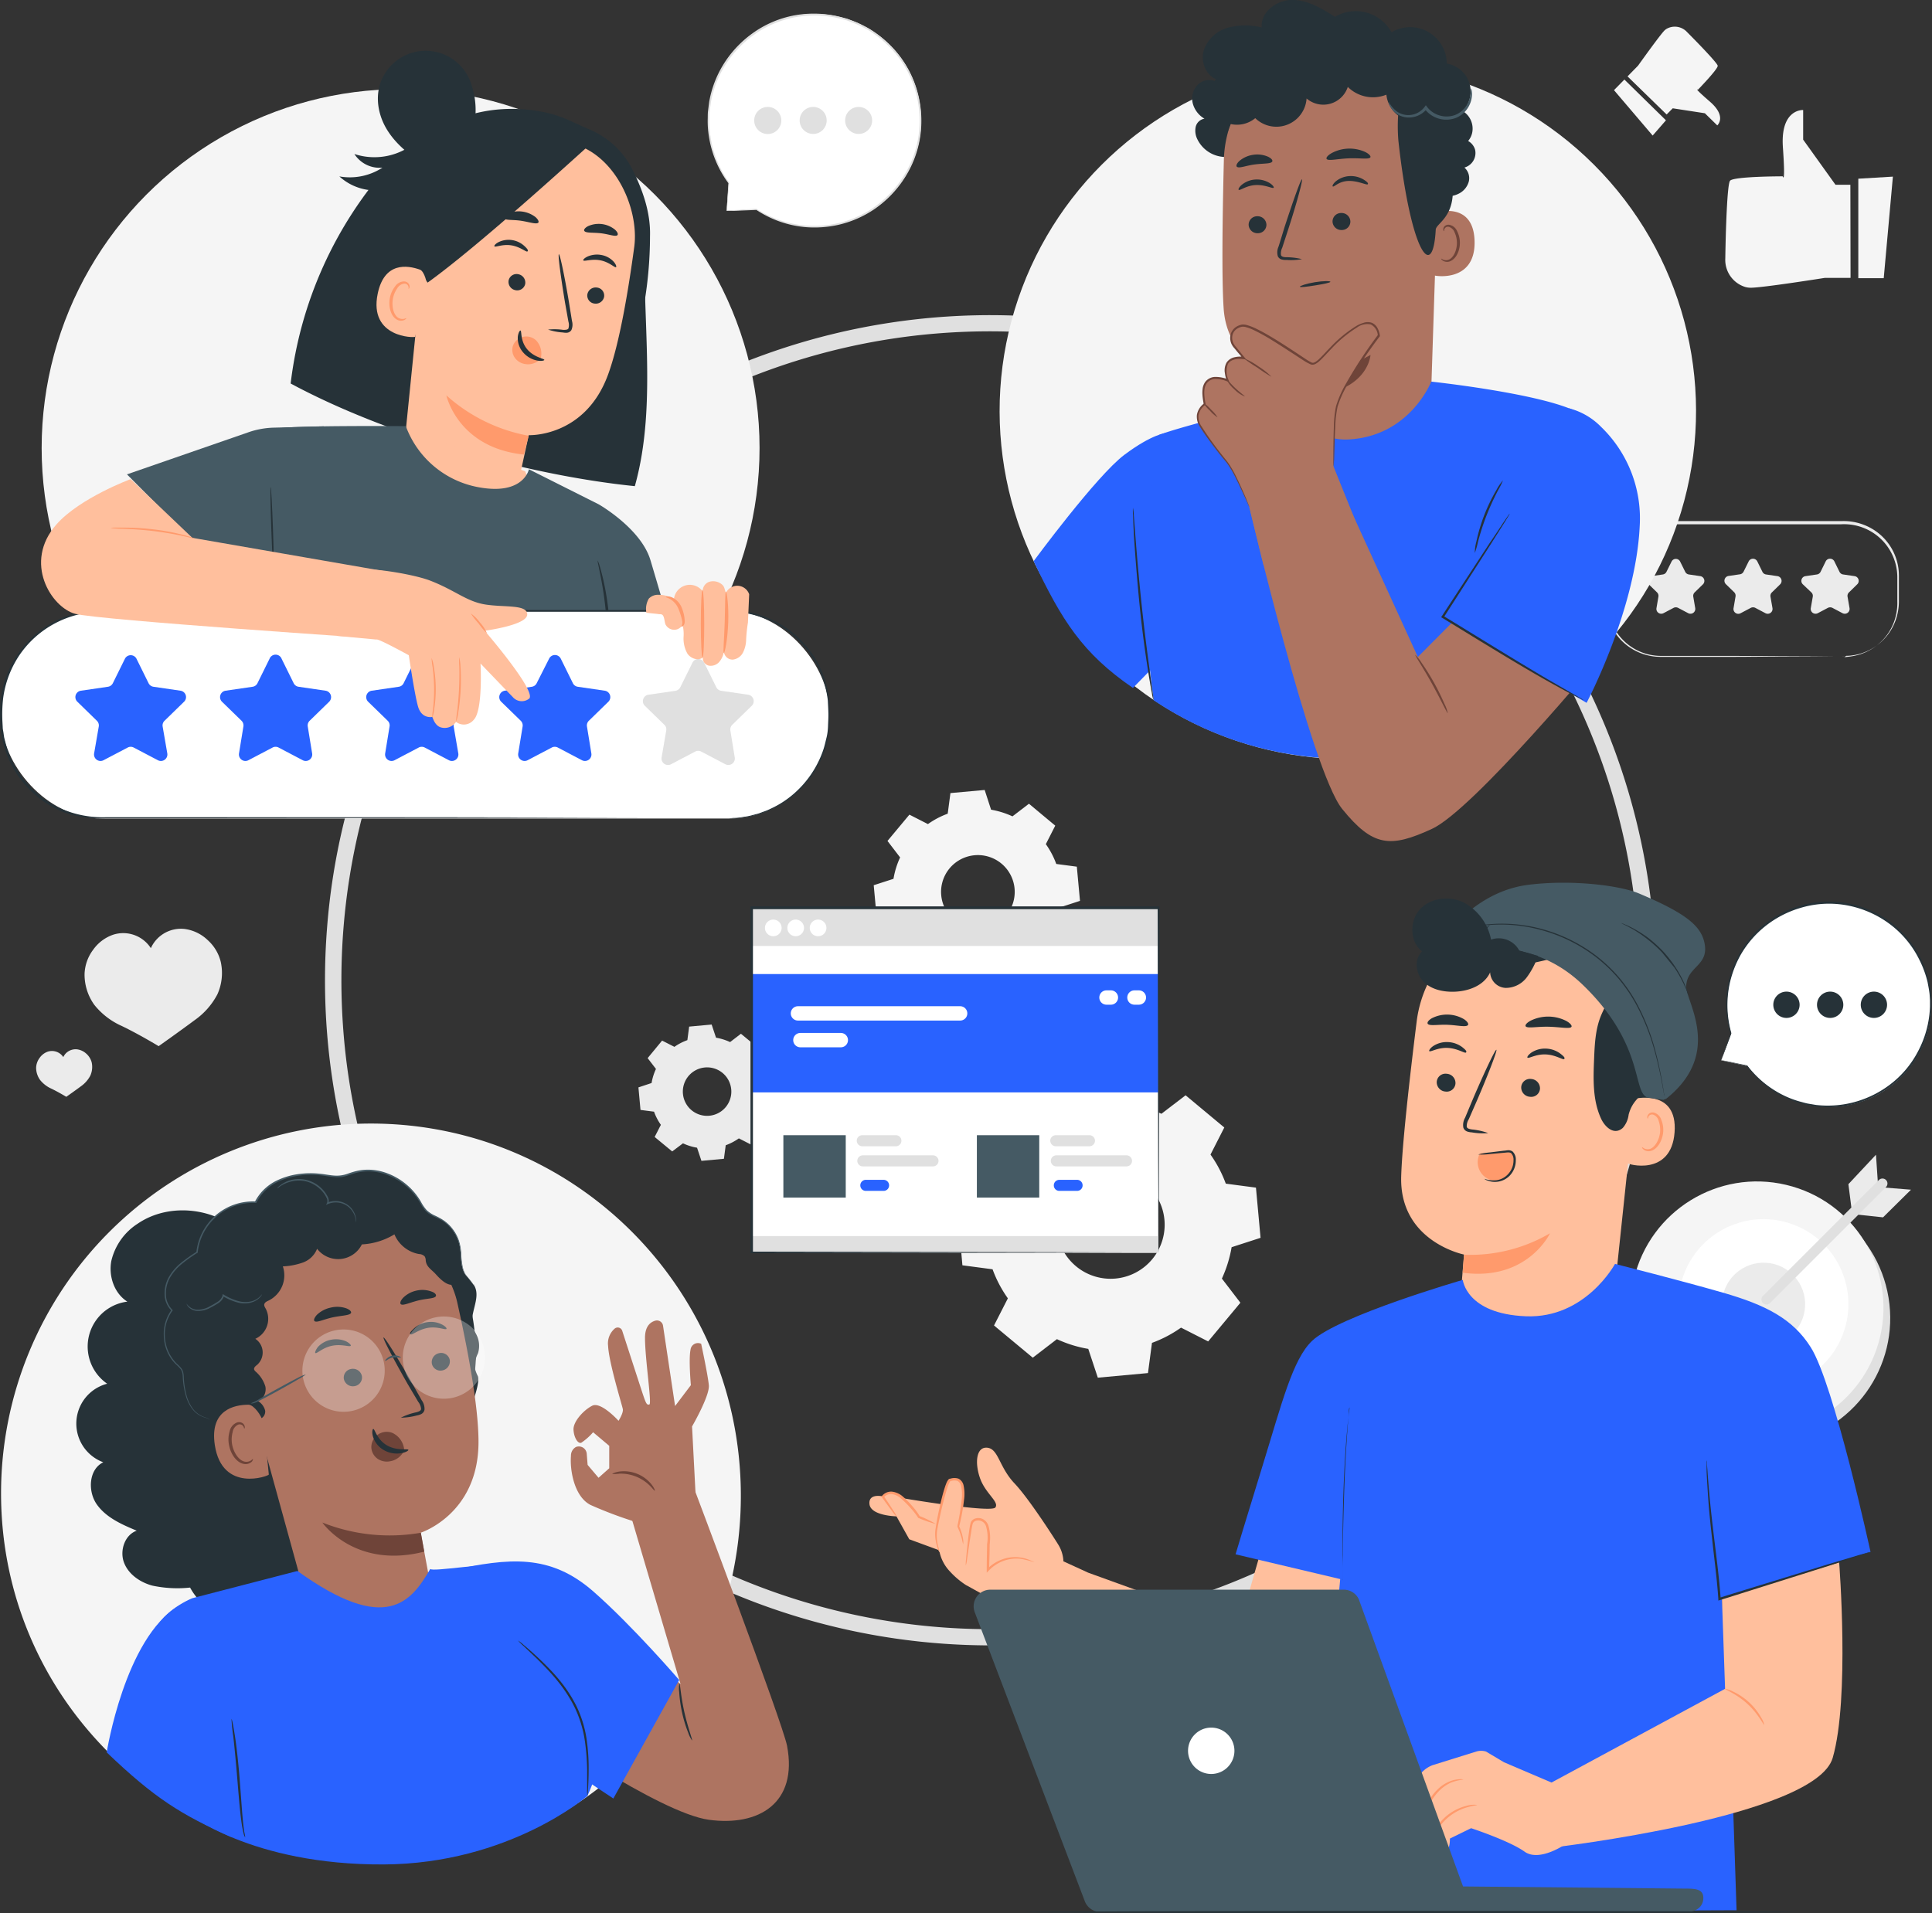 <svg xmlns="http://www.w3.org/2000/svg" viewBox="0 0 440.7 436.51">
  <rect x="0" y="0" width="440.7" height="436.51" fill="#333333" stroke="none"/>
  <defs>
    <style>
      .cls-1 {
        fill: #f5f5f5;
      }

      .cls-2 {
        fill: #ebebeb;
      }

      .cls-3 {
        fill: #e0e0e0;
      }

      .cls-4 {
        fill: #fff;
      }

      .cls-5 {
        fill: #263238;
      }

      .cls-6 {
        fill: #ffbf9d;
      }

      .cls-7 {
        fill: #ff9a6c;
      }

      .cls-8 {
        fill: #455a64;
      }

      .cls-9 {
        fill: #2962ff;
      }

      .cls-10 {
        fill: #ae7461;
      }

      .cls-11 {
        fill: #6f4439;
      }

      .cls-12 {
        opacity: 0.3;
      }

      .cls-13, .cls-14 {
        fill: none;
        stroke-miterlimit: 10;
      }

      .cls-13 {
        stroke: #ffc7bf;
      }

      .cls-14 {
        stroke: #4e585d;
        stroke-width: 0.05px;
      }
    </style>
  </defs>
  <g id="Background_Complete" data-name="Background Complete">
    <path class="cls-1" d="M266.41,289a28,28,0,0,1,6.63-3.48l.91-6.89,11.44-1.05,2.15,6.61a27.93,27.93,0,0,1,7.15,2.22l5.51-4.22,8.83,7.35-3.15,6.18a28.06,28.06,0,0,1,3.49,6.63l6.88.91,1.05,11.45-6.6,2.14a28.82,28.82,0,0,1-2.22,7.16l4.22,5.51-7.35,8.83-6.19-3.15a28,28,0,0,1-6.63,3.48l-.91,6.89-11.44,1.05L278,340.05a27.93,27.93,0,0,1-7.15-2.22l-5.51,4.23-8.84-7.35,3.16-6.19a28.06,28.06,0,0,1-3.49-6.63l-6.88-.91-1-11.44,6.6-2.15a28.82,28.82,0,0,1,2.22-7.16l-4.22-5.51,7.35-8.83,6.19,3.15Zm7.23,14.81A12.33,12.33,0,1,0,291,302.26,12.33,12.33,0,0,0,273.64,303.85Z" transform="translate(-29.76 -32.29)"/>
    <path class="cls-1" d="M241.42,220.32a19,19,0,0,1,4.52-2.38l.62-4.7,7.81-.71,1.46,4.5a19.44,19.44,0,0,1,4.88,1.52l3.76-2.88,6,5-2.15,4.22a18.82,18.82,0,0,1,2.38,4.52l4.69.62.72,7.8-4.51,1.47a19,19,0,0,1-1.51,4.88l2.88,3.75-5,6-4.22-2.15a19.56,19.56,0,0,1-4.52,2.38l-.62,4.69-7.81.72-1.46-4.51a19,19,0,0,1-4.88-1.51l-3.76,2.88-6-5,2.15-4.22a19.25,19.25,0,0,1-2.38-4.53l-4.69-.62-.72-7.8,4.51-1.46a19,19,0,0,1,1.51-4.88l-2.88-3.76,5-6,4.22,2.15Zm4.94,10.1a8.4,8.4,0,1,0,11.84-1.09A8.41,8.41,0,0,0,246.36,230.42Z" transform="translate(-29.76 -32.29)"/>
    <path class="cls-2" d="M183.55,271.17a12.47,12.47,0,0,1,3-1.56l.41-3.09,5.13-.47,1,3a12.71,12.71,0,0,1,3.21,1l2.47-1.9,4,3.3-1.42,2.77a12.47,12.47,0,0,1,1.56,3l3.09.41.47,5.13-3,1a12.32,12.32,0,0,1-1,3.21l1.9,2.47-3.3,4-2.77-1.42a12.88,12.88,0,0,1-3,1.57l-.41,3.09-5.13.47-1-3a12.3,12.3,0,0,1-3.21-1L183.09,295l-4-3.3,1.42-2.77a12.47,12.47,0,0,1-1.56-3l-3.09-.4-.47-5.14,3-1a12.32,12.32,0,0,1,1-3.21l-1.9-2.47,3.3-4,2.77,1.41Zm3.25,6.64a5.53,5.53,0,1,0,7.79-.71A5.54,5.54,0,0,0,186.8,277.81Z" transform="translate(-29.76 -32.29)"/>
    <path class="cls-3" d="M403.69,255.91a148,148,0,0,1-262.21,94.22,147.25,147.25,0,0,1-33.4-82.67,149.58,149.58,0,0,1,3.76-46.72,147.93,147.93,0,0,1,126.7-111.88,149.67,149.67,0,0,1,46.74,2,147.27,147.27,0,0,1,42.41,15.71,147.58,147.58,0,0,1,76,129.35c0,2.42,3.76,2.42,3.75,0a151.8,151.8,0,0,0-292.31-57.37,150.71,150.71,0,0,0-10.78,45.62,152.62,152.62,0,0,0,3.83,47.72,151,151,0,0,0,17.58,42.56,152,152,0,0,0,160.32,70.2A151.71,151.71,0,0,0,405.65,279.27a156.14,156.14,0,0,0,1.79-23.36C407.45,253.5,403.7,253.5,403.69,255.91Z" transform="translate(-29.76 -32.29)"/>
    <g>
      <path class="cls-2" d="M430.62,160.4l1.16,2.36a1.1,1.1,0,0,0,.83.6l2.6.38a1.1,1.1,0,0,1,.61,1.87l-1.88,1.84a1.09,1.09,0,0,0-.32,1l.45,2.59a1.1,1.1,0,0,1-1.6,1.16l-2.33-1.23a1.14,1.14,0,0,0-1,0l-2.33,1.23A1.1,1.1,0,0,1,425.2,171l.44-2.59a1.09,1.09,0,0,0-.31-1l-1.89-1.84a1.1,1.1,0,0,1,.61-1.87l2.61-.38a1.1,1.1,0,0,0,.82-.6l1.17-2.36A1.1,1.1,0,0,1,430.62,160.4Z" transform="translate(-29.76 -32.29)"/>
      <path class="cls-2" d="M448.2,160.4l1.16,2.36a1.1,1.1,0,0,0,.83.6l2.61.38a1.09,1.09,0,0,1,.6,1.87l-1.88,1.84a1.09,1.09,0,0,0-.32,1l.45,2.59a1.1,1.1,0,0,1-1.59,1.16l-2.33-1.23a1.17,1.17,0,0,0-1,0l-2.33,1.23a1.1,1.1,0,0,1-1.59-1.16l.45-2.59a1.09,1.09,0,0,0-.32-1L441,165.61a1.09,1.09,0,0,1,.6-1.87l2.61-.38a1.1,1.1,0,0,0,.83-.6l1.16-2.36A1.1,1.1,0,0,1,448.2,160.4Z" transform="translate(-29.76 -32.29)"/>
      <path class="cls-2" d="M413,160.4l1.17,2.36a1.1,1.1,0,0,0,.83.6l2.6.38a1.1,1.1,0,0,1,.61,1.87l-1.89,1.84a1.11,1.11,0,0,0-.31,1l.44,2.59a1.1,1.1,0,0,1-1.59,1.16l-2.33-1.23a1.14,1.14,0,0,0-1,0l-2.33,1.23a1.1,1.1,0,0,1-1.59-1.16l.44-2.59a1.11,1.11,0,0,0-.31-1l-1.89-1.84a1.1,1.1,0,0,1,.61-1.87l2.6-.38a1.1,1.1,0,0,0,.83-.6l1.17-2.36A1.09,1.09,0,0,1,413,160.4Z" transform="translate(-29.76 -32.29)"/>
      <path class="cls-2" d="M450.45,182.21s.6,0,1.74-.19a12.25,12.25,0,0,0,9.56-7.72,12.63,12.63,0,0,0,.8-4.81c0-1.77,0-3.63,0-5.58a12.14,12.14,0,0,0-12.8-12h-7.55l-33.62,0a12.13,12.13,0,0,0-7.91,3,11.8,11.8,0,0,0-3.95,7.21,28.36,28.36,0,0,0-.16,4.13c0,1.37,0,2.75,0,4.09a12,12,0,0,0,2.68,7.15,12.21,12.21,0,0,0,6.11,4,12.72,12.72,0,0,0,3.51.45h3.51l12.78,0,18.51.08,5,0,1.31,0a2.19,2.19,0,0,1,.45,0l-.45,0-1.31,0-5,.05-18.51.09-12.78,0h-3.51a13,13,0,0,1-3.64-.45,12.47,12.47,0,0,1-9.16-11.56c0-1.37,0-2.73,0-4.11a28.51,28.51,0,0,1,.15-4.21,12.36,12.36,0,0,1,4.12-7.52,12.54,12.54,0,0,1,8.25-3.12l33.62,0h7.55a12.83,12.83,0,0,1,6.94,1.69,12.38,12.38,0,0,1,6.22,10.73c0,2,0,3.81,0,5.58a13,13,0,0,1-.86,4.92,12.27,12.27,0,0,1-5.08,6.05,12,12,0,0,1-4.74,1.67,9.16,9.16,0,0,1-1.31.09Z" transform="translate(-29.76 -32.29)"/>
    </g>
    <g>
      <path class="cls-4" d="M195.5,80.39l.49-6.34a24.27,24.27,0,1,1,6.31,6h0Z" transform="translate(-29.76 -32.29)"/>
      <path class="cls-3" d="M195.5,80.39s.14,0,.43,0l1.29,0,5.09-.2a.11.11,0,0,0,.09-.1.09.09,0,0,0,0-.06h0l-.13.14a24.13,24.13,0,0,0,11,3.92,24.84,24.84,0,0,0,7.72-.5,24.36,24.36,0,0,0,8.08-3.48,24.92,24.92,0,0,0,6.84-6.92,24,24,0,0,0,3.77-9.82,24.85,24.85,0,0,0-.95-11.14,23.87,23.87,0,0,0-6.22-9.93,25.56,25.56,0,0,0-4.8-3.65c-.89-.46-1.76-.93-2.67-1.31l-1.38-.53-.69-.26-.71-.18A24.9,24.9,0,0,0,211,35.79,23.82,23.82,0,0,0,201.26,40a24.85,24.85,0,0,0-6.63,7.22,24.37,24.37,0,0,0-3.1,8.29c-.09.7-.17,1.38-.26,2.05s-.05,1.33-.08,2a21.73,21.73,0,0,0,.26,3.75,24,24,0,0,0,4.47,10.78l0-.06c-.13,2-.24,3.63-.31,4.73,0,.52-.06.92-.07,1.21s0,.41,0,.4,0-.15.05-.43.07-.7.12-1.23c.09-1.08.23-2.65.41-4.67a.07.07,0,0,0,0-.06,24.17,24.17,0,0,1-4.32-10.72,22.1,22.1,0,0,1-.23-3.69c0-.65,0-1.3.09-2s.18-1.33.27-2A24.09,24.09,0,0,1,195,47.46a24.62,24.62,0,0,1,6.54-7.09,23.54,23.54,0,0,1,9.57-4.14,24.36,24.36,0,0,1,11.07.52l.7.18.67.25,1.36.52c.89.38,1.75.84,2.62,1.29a25,25,0,0,1,4.71,3.58,23.62,23.62,0,0,1,6.11,9.74,24.54,24.54,0,0,1,.94,10.94,23.49,23.49,0,0,1-3.68,9.65,24.65,24.65,0,0,1-6.7,6.83,24.18,24.18,0,0,1-7.94,3.47,24.62,24.62,0,0,1-7.63.53,24.2,24.2,0,0,1-11-3.78.1.1,0,0,0-.13,0,.08.08,0,0,0,0,.11h0l.07-.15-5,.31-1.32.09Z" transform="translate(-29.76 -32.29)"/>
      <path class="cls-3" d="M222.54,59.77a3.08,3.08,0,1,0,3.08-3.08A3.08,3.08,0,0,0,222.54,59.77Z" transform="translate(-29.76 -32.29)"/>
      <path class="cls-3" d="M212.17,59.77a3.08,3.08,0,1,0,3.08-3.08A3.08,3.08,0,0,0,212.17,59.77Z" transform="translate(-29.76 -32.29)"/>
      <path class="cls-3" d="M201.8,59.77a3.09,3.09,0,1,0,3.08-3.08A3.08,3.08,0,0,0,201.8,59.77Z" transform="translate(-29.76 -32.29)"/>
    </g>
    <path class="cls-2" d="M38,275.88a4,4,0,0,1,.81-2.24,3.81,3.81,0,0,1,1.86-1.41,3.1,3.1,0,0,1,3.53,1.25,3,3,0,0,1,.81-1.07,3.14,3.14,0,0,1,2.35-.7,3.82,3.82,0,0,1,2.1,1,4,4,0,0,1,1.22,2,4.83,4.83,0,0,1-.32,3,6.87,6.87,0,0,1-2.13,2.42c-1.44,1.07-3.35,2.41-3.35,2.41s-1.82-1.11-3.44-1.88a6.89,6.89,0,0,1-2.56-2A4.82,4.82,0,0,1,38,275.88Z" transform="translate(-29.76 -32.29)"/>
    <path class="cls-2" d="M49.05,254.47A9.72,9.72,0,0,1,51,249a9.29,9.29,0,0,1,4.55-3.44,7.5,7.5,0,0,1,8.62,3.06A7.52,7.52,0,0,1,72,244.26a9.33,9.33,0,0,1,5.12,2.51,9.76,9.76,0,0,1,3,5,11.83,11.83,0,0,1-.77,7.38,16.66,16.66,0,0,1-5.22,5.92c-3.52,2.62-8.18,5.91-8.18,5.91s-4.47-2.71-8.43-4.61a16.68,16.68,0,0,1-6.25-4.82A11.85,11.85,0,0,1,49.05,254.47Z" transform="translate(-29.76 -32.29)"/>
    <g>
      <circle class="cls-3" cx="432.01" cy="333.02" r="28.93" transform="translate(-77.91 41.92) rotate(-9.3)"/>
      <circle class="cls-1" cx="432.01" cy="329.83" r="28.93" transform="matrix(0.23, -0.97, 0.97, 0.23, -18.51, 641.59)"/>
      <circle class="cls-4" cx="432.01" cy="329.83" r="19.38" transform="translate(-122.75 156.86) rotate(-22.36)"/>
      <circle class="cls-2" cx="432.01" cy="329.83" r="9.48" transform="translate(7.3 670.95) rotate(-80.75)"/>
      <polygon class="cls-2" points="422.42 276.36 421.63 270.18 427.92 263.46 428.37 270.12 422.42 276.36"/>
      <polygon class="cls-2" points="435.91 271.44 429.53 270.93 423.14 277.07 429.53 277.75 435.91 271.44"/>
      <path class="cls-3" d="M458.39,301.48l-9,9-14.29,14.29-3.29,3.28a1.15,1.15,0,0,0,1.63,1.61l9-9q7.14-7.14,14.29-14.29l3.28-3.29a1.14,1.14,0,0,0-1.62-1.6Z" transform="translate(-29.76 -32.29)"/>
    </g>
    <g>
      <path class="cls-1" d="M451.84,74.45h-3.39l-7.38-10.3V57.39s-5.24-.32-4.62,8.53-.05,6.6-.05,6.6-11.12,0-12,1c-.67.71-1,11.75-1.09,17.73a6.47,6.47,0,0,0,4.59,6.53,5,5,0,0,0,1.2.16c2.77,0,16.93-2.25,16.93-2.25h5.85Z" transform="translate(-29.76 -32.29)"/>
      <polygon class="cls-1" points="431.78 40.3 429.69 63.47 423.89 63.47 423.89 40.77 431.78 40.3"/>
    </g>
    <g>
      <path class="cls-1" d="M409.93,58.41,411.32,57l7.33,1.13,2.83,2.77s2.27-2-1.68-5.42-2.73-2.72-2.73-2.72,4.53-4.66,4.51-5.45c0-.56-4.51-5.21-7-7.71a3.79,3.79,0,0,0-4.61-.76,2.68,2.68,0,0,0-.56.43c-1.13,1.16-6,8-6,8l-2.4,2.45Z" transform="translate(-29.76 -32.29)"/>
      <polygon class="cls-1" points="376.98 30.93 368.16 20.57 370.53 18.15 380.01 27.45 376.98 30.93"/>
    </g>
  </g>
  <g id="Character_4" data-name="Character 4">
    <g>
      <g>
        <g>
          <g>
            <path class="cls-5" d="M359,247.16c-3.7,3.3-4.07,6.27-4.08,7.84,0,.46.14,1,.59,1.13a1.11,1.11,0,0,0,.64-.12l12.94-5.37" transform="translate(-29.76 -32.29)"/>
            <g>
              <path class="cls-5" d="M401,295.56a107.89,107.89,0,0,0,6.38-17.42c1.46-6,1.89-12.39.3-18.37-.24-.91-2.45-7-3.39-7-.67,0,.51,5.64.12,6.19-3.74,5.2-5.25,11.73-5.35,18.13A84.32,84.32,0,0,0,401,295.56" transform="translate(-29.76 -32.29)"/>
              <path class="cls-6" d="M397.83,328.88l6-56.77c2-15.4-5.3-29.39-20.75-31l-1.44-.06a27.74,27.74,0,0,0-28.73,24.31c-1.66,13.35-3.31,28.13-3.53,35.32-.46,14.9,14.33,17.85,14.33,17.85s-1.23,15.1-1.6,19.46l22.46.64,5.39-.05Z" transform="translate(-29.76 -32.29)"/>
              <path class="cls-7" d="M363.71,318.57a36,36,0,0,0,19.62-4.9s-5.14,11-19.93,9Z" transform="translate(-29.76 -32.29)"/>
              <path class="cls-5" d="M357.49,279.1a2.14,2.14,0,0,0,2,2.24,2,2,0,0,0,2.27-1.83,2.12,2.12,0,0,0-2-2.23A2,2,0,0,0,357.49,279.1Z" transform="translate(-29.76 -32.29)"/>
              <path class="cls-5" d="M355.79,272.11c.25.29,1.91-.84,4.2-.73s3.91,1.32,4.17,1.05-.12-.63-.82-1.2a5.84,5.84,0,0,0-3.33-1.18,5.6,5.6,0,0,0-3.36.93C355.93,271.49,355.67,272,355.79,272.11Z" transform="translate(-29.76 -32.29)"/>
              <path class="cls-5" d="M376.76,280.3a2.13,2.13,0,0,0,2,2.23,2,2,0,0,0,2.28-1.82,2.15,2.15,0,0,0-2-2.24A2,2,0,0,0,376.76,280.3Z" transform="translate(-29.76 -32.29)"/>
              <path class="cls-5" d="M378.19,273.6c.25.29,1.91-.84,4.2-.73s3.91,1.32,4.17,1.05-.11-.63-.83-1.2a5.78,5.78,0,0,0-3.32-1.18,5.6,5.6,0,0,0-3.36.93C378.32,273,378.06,273.47,378.19,273.6Z" transform="translate(-29.76 -32.29)"/>
              <path class="cls-5" d="M369.23,290.82a14.79,14.79,0,0,0-3.69-.83c-.58-.08-1.13-.22-1.21-.63a3,3,0,0,1,.47-1.71l1.91-4.37c2.68-6.23,4.63-11.37,4.38-11.47s-2.62,4.86-5.29,11.09c-.64,1.53-1.26,3-1.84,4.4a3.32,3.32,0,0,0-.4,2.28,1.43,1.43,0,0,0,.92.89,4,4,0,0,0,1,.18A14.61,14.61,0,0,0,369.23,290.82Z" transform="translate(-29.76 -32.29)"/>
              <path class="cls-5" d="M377.75,266.41c.29.6,2.54.08,5.24.14s4.94.57,5.24,0c.13-.28-.3-.83-1.23-1.34a9.07,9.07,0,0,0-8-.09C378.07,265.59,377.63,266.13,377.75,266.41Z" transform="translate(-29.76 -32.29)"/>
              <path class="cls-5" d="M355.44,265.89c.45.55,2.34.12,4.58.22s4.11.59,4.58.07c.2-.25-.06-.79-.86-1.33a7.61,7.61,0,0,0-7.38-.23C355.54,265.1,355.25,265.62,355.44,265.89Z" transform="translate(-29.76 -32.29)"/>
              <path class="cls-6" d="M402.14,283.08c.26-.1,10.36-2.59,9.6,7.57s-10.81,7.3-10.8,7S402.14,283.08,402.14,283.08Z" transform="translate(-29.76 -32.29)"/>
              <path class="cls-7" d="M404.33,294s.17.14.45.3a1.87,1.87,0,0,0,1.33.13c1.1-.32,2.13-2,2.32-3.78a6,6,0,0,0-.31-2.57,2,2,0,0,0-1.23-1.46.9.9,0,0,0-1.08.4c-.16.28-.11.49-.16.5s-.21-.19-.1-.6a1.18,1.18,0,0,1,.45-.61,1.34,1.34,0,0,1,1-.18,2.48,2.48,0,0,1,1.73,1.71,6,6,0,0,1,.4,2.88c-.22,2-1.41,3.88-2.91,4.19a1.86,1.86,0,0,1-1.6-.39C404.33,294.29,404.29,294.06,404.33,294Z" transform="translate(-29.76 -32.29)"/>
              <path class="cls-5" d="M360.88,249.13c-1.56-1,3.81-6,8-7.45,6.33-2.26,15.8-3.18,21.29-1.12,6.62,2.49,12,6.33,14.85,12.79a40.07,40.07,0,0,1,2.77,20.76,12.16,12.16,0,0,1-1.95,6.09c-1.6,2.13-3.72,3.07-4.58,6.42a5.59,5.59,0,0,1-1.32,3c-2,1.82-4.14-.23-5-2.18-1.9-4.16-1.75-8.93-1.56-13.5.13-3.25.28-6.57,1.45-9.61.64-1.65,1.57-3.18,2.12-4.86a6.15,6.15,0,0,0-.3-5.13,6.08,6.08,0,0,0-.75-.91,10.64,10.64,0,0,0-10.34-2.88c-5.89,1.55-15.91,3.75-18.3,1.6-3.43-3.1-4.16-5-4.16-5Z" transform="translate(-29.76 -32.29)"/>
            </g>
            <g>
              <path class="cls-8" d="M409.23,283.24c.21-.16.5-.17.69-.33,12.95-10.41,4.34-22.19,4.47-25.59.18-4.71,5.44-4.6,4.11-10.16-.91-3.75-4.39-6.6-14.84-11-4.37-1.85-15.37-3.23-25.22-2-8.78,1.09-15.05,6.74-18.71,11.18a7.35,7.35,0,0,0-2.66,1.67c-1.75,2.69-1.16,3.9-1.16,3.9s19.91-8.32,34.81,6S401.8,282.3,406,282.79Z" transform="translate(-29.76 -32.29)"/>
              <path class="cls-5" d="M411.72,253.08a28.34,28.34,0,0,1,1.84,3.18c.25.47.43.91.61,1.29s.31.71.41,1a5,5,0,0,0,.37.84,6.49,6.49,0,0,0-.26-.88c-.09-.28-.21-.62-.37-1s-.33-.83-.57-1.31a25.86,25.86,0,0,0-1.81-3.24,28.8,28.8,0,0,0-2.8-3.59,30,30,0,0,0-3.37-3.06,26.76,26.76,0,0,0-3.11-2c-.45-.27-.89-.47-1.26-.66s-.71-.33-1-.44a7.11,7.11,0,0,0-.86-.33,5.23,5.23,0,0,0,.81.43c.27.13.59.28.95.49s.8.41,1.24.69a28.74,28.74,0,0,1,3,2.08,30.54,30.54,0,0,1,3.32,3" transform="translate(-29.76 -32.29)"/>
              <path class="cls-5" d="M359.19,245.56l.18-.05.53-.17c.46-.15,1.15-.36,2-.62s2-.54,3.27-.79a33.58,33.58,0,0,1,4.42-.6,34.57,34.57,0,0,1,11.48,1.09,35.93,35.93,0,0,1,12.67,6.19,34.55,34.55,0,0,1,5.3,5.07,35.48,35.48,0,0,1,3.85,5.64,49.47,49.47,0,0,1,4.29,10.75c.89,3.19,1.4,5.82,1.74,7.64.16.9.29,1.6.38,2.1,0,.23.07.41.1.55a1.32,1.32,0,0,0,0,.18s0-.06,0-.19,0-.32-.07-.55c-.07-.48-.17-1.19-.33-2.11-.31-1.82-.79-4.47-1.65-7.67a48.85,48.85,0,0,0-4.25-10.83,35.41,35.41,0,0,0-3.87-5.7,34.63,34.63,0,0,0-5.34-5.11,35.91,35.91,0,0,0-12.78-6.22,34.7,34.7,0,0,0-11.57-1,33,33,0,0,0-4.43.65c-1.29.26-2.39.58-3.28.84s-1.56.5-2,.68l-.52.19Z" transform="translate(-29.76 -32.29)"/>
              <path class="cls-5" d="M367.66,248.93a6.79,6.79,0,0,1,2-5.62,2.11,2.11,0,0,0-.75.56,5.28,5.28,0,0,0-1.2,1.91,5.18,5.18,0,0,0-.31,2.24A2,2,0,0,0,367.66,248.93Z" transform="translate(-29.76 -32.29)"/>
              <path class="cls-5" d="M359.12,250.24a19.71,19.71,0,0,1-.06-2.41,21.13,21.13,0,0,1,.53-2.35,4.25,4.25,0,0,0-.82,2.32A4.1,4.1,0,0,0,359.12,250.24Z" transform="translate(-29.76 -32.29)"/>
            </g>
          </g>
          <path class="cls-5" d="M353.68,239.74c2.46-2.65,6.76-3.11,10-1.52a12.28,12.28,0,0,1,6.2,8.45,5.31,5.31,0,0,1,6.43,2.49l4.28,1.22a18.11,18.11,0,0,1-2.57,4.91,6,6,0,0,1-4.8,2.4,3.7,3.7,0,0,1-3.55-3.55c-1.35,3-4.91,4.32-8.17,4.42-2.55.08-5.28-.5-7.06-2.33s-2.16-5.13-.29-6.86C351.3,247.15,351.23,242.39,353.68,239.74Z" transform="translate(-29.76 -32.29)"/>
        </g>
        <path class="cls-7" d="M367.19,295.64l.4-.26,6-.19a1.78,1.78,0,0,1,.95.14,1.49,1.49,0,0,1,.62,1,4.24,4.24,0,1,1-7.94-.65Z" transform="translate(-29.76 -32.29)"/>
      </g>
      <g>
        <polygon class="cls-6" points="241.45 355.72 248.24 358.83 241.37 372.83 235.95 366.69 241.45 355.72"/>
        <path class="cls-6" d="M271.11,384.64c-.14-.25-6.4-10.18-9.93-13.9s-3.63-7.79-6.14-8.13-3,3.2-1.77,6.83,4.47,5.48,3.54,6.79-21.07-2.1-21.07-2.1-2.61-2.66-4.65-.43c0,0-3.25-.77-3,1.75.26,2.7,6.16,2.81,6.16,2.81l2.92,5.23L244,386a9.28,9.28,0,0,0,2.44,4.83A18.55,18.55,0,0,0,250.2,394c.28.05,6.33,3.77,9.4,4.51s7.16,1.4,7.16,1.4l5.58-11.17A7.84,7.84,0,0,0,271.11,384.64Z" transform="translate(-29.76 -32.29)"/>
        <g>
          <path class="cls-6" d="M244,386.38a11.35,11.35,0,0,1-.76-4.66c.24-2.13,2.25-11.58,3.17-11.76s2.5-.73,2.92,1.83-1,8.61-1,8.75a13.64,13.64,0,0,1,1.11,4.11" transform="translate(-29.76 -32.29)"/>
          <path class="cls-7" d="M249.45,384.65s-.09-.48-.3-1.31c-.11-.42-.26-.92-.47-1.49-.11-.28-.24-.58-.38-.9l-.11-.25a.59.59,0,0,1,0-.37c0-.18.07-.37.11-.56.29-1.52.63-3.33.82-5.36a9.19,9.19,0,0,0-.13-3.09,1.71,1.71,0,0,0-.82-1.15,2.59,2.59,0,0,0-1.55.05c-.1-.05-.23.22-.36.46s-.21.52-.31.79c-.19.53-.35,1.07-.5,1.6-.31,1.07-.57,2.11-.81,3.1-.47,2-.86,3.8-1.12,5.32a9.58,9.58,0,0,0,.23,3.57,11.18,11.18,0,0,1,.3,1.32,4.3,4.3,0,0,1-.52-1.26,9,9,0,0,1-.41-3.69c.21-1.55.56-3.37,1-5.38.23-1,.48-2.05.78-3.13q.23-.81.51-1.65c.1-.27.2-.55.33-.83A3.79,3.79,0,0,1,246,370a1,1,0,0,1,.2-.23.74.74,0,0,1,.22-.1l.11,0a3,3,0,0,1,1.89,0,2.23,2.23,0,0,1,1.13,1.51,9.26,9.26,0,0,1,.11,3.3,44.65,44.65,0,0,1-.94,5.39c-.05.19-.09.38-.13.56s-.05.11,0,.16l.09.24c.14.32.25.64.35.93a11.29,11.29,0,0,1,.39,1.55A4,4,0,0,1,249.45,384.65Z" transform="translate(-29.76 -32.29)"/>
        </g>
        <path class="cls-7" d="M265.71,388.73a25,25,0,0,0-3.09-.78,8.5,8.5,0,0,0-3.51.32,8.82,8.82,0,0,0-3.79,2.35l-.48.5v-.69c0-1.79.05-3.75.08-5.8h0v0L255,384a9.38,9.38,0,0,0-.32-3.47,1.88,1.88,0,0,0-2.33-1.26,1.3,1.3,0,0,0-.54.35,1.37,1.37,0,0,0-.24.61c-.11.48-.19,1-.26,1.44-.15.93-.28,1.81-.41,2.62-.22,1.52-.41,2.79-.56,3.81a5.3,5.3,0,0,1-.29,1.38,9.29,9.29,0,0,1,.07-1.41c.08-.91.2-2.22.38-3.83.09-.81.2-1.7.33-2.65.07-.47.14-1,.25-1.47a2.92,2.92,0,0,1,.1-.4,1.28,1.28,0,0,1,.23-.43,1.73,1.73,0,0,1,.76-.52,2.32,2.32,0,0,1,1.82.13,2.68,2.68,0,0,1,1.22,1.43,9.8,9.8,0,0,1,.36,3.7q0,.35-.06.66v0c0,2.05-.09,4-.13,5.8l-.47-.18a9.22,9.22,0,0,1,4.07-2.43,8.62,8.62,0,0,1,3.68-.21A7.85,7.85,0,0,1,264,388a6.1,6.1,0,0,1,.95.37A3.62,3.62,0,0,1,265.71,388.73Z" transform="translate(-29.76 -32.29)"/>
        <path class="cls-7" d="M243.24,380a25.45,25.45,0,0,1-4-1.39l-.07,0,0-.08a17,17,0,0,0-1.69-2.16,23.21,23.21,0,0,0-2.28-2.26,4,4,0,0,0-2.08-.94,2.17,2.17,0,0,0-1.77.75v-.29c.93,1.37,1.69,2.53,2.21,3.36a6,6,0,0,1,.75,1.34,5.68,5.68,0,0,1-1-1.17c-.59-.78-1.41-1.9-2.37-3.24l-.11-.15.11-.15a2.67,2.67,0,0,1,2.21-1,4.49,4.49,0,0,1,2.41,1,19.81,19.81,0,0,1,2.33,2.35,14.82,14.82,0,0,1,1.7,2.31l-.12-.11A25.71,25.71,0,0,1,243.24,380Z" transform="translate(-29.76 -32.29)"/>
      </g>
      <path class="cls-6" d="M327.65,372.13l-1.7.26-4.9,1-8.68,30.17L278,391.12l-11.23,8.74s53.63,35.73,61.52,29.57,14.1-39.22,14.1-39.22C342.47,390.42,327.65,372.13,327.65,372.13Z" transform="translate(-29.76 -32.29)"/>
      <g>
        <path class="cls-9" d="M317.74,366.77c4.41-14.27,6.88-24.35,11.33-28.57,6-5.68,34.36-13.89,34.36-13.89s.78,7.76,14.4,8.3,20.32-11.95,20.32-11.95,14.66,3.7,24.55,6.54,16,6,20.08,12.45c5.32,8.32,13.66,46.73,13.66,46.73l-33.9,10.48,2,31.13,1.34,40.14-96.71.39c0-7.06,6.3-75.95,6.3-75.95l-23.87-5.65S313.84,379.41,317.74,366.77Z" transform="translate(-29.76 -32.29)"/>
        <path class="cls-5" d="M337.66,353.21a1.38,1.38,0,0,0-.08.4c0,.3-.08.68-.14,1.15-.12,1-.27,2.45-.43,4.24-.32,3.58-.63,8.55-.81,14s-.21,10.46-.2,14.06c0,1.77,0,3.21,0,4.26,0,.47,0,.86,0,1.15a2.18,2.18,0,0,0,0,.41,2.64,2.64,0,0,0,0-.41c0-.29,0-.68,0-1.15,0-1.05,0-2.49.07-4.26,0-3.6.12-8.56.29-14s.46-10.44.72-14c.13-1.76.24-3.2.32-4.25,0-.47.07-.85.09-1.15A3.18,3.18,0,0,0,337.66,353.21Z" transform="translate(-29.76 -32.29)"/>
      </g>
      <path class="cls-6" d="M380.9,440.49l42.36-22.88-.72-20.75,26.74-8.12s2.45,31.11-1.47,44.62-64.07,20.48-64.07,20.48Z" transform="translate(-29.76 -32.29)"/>
      <path class="cls-6" d="M372.84,434.37l-4.12-2.45a3.78,3.78,0,0,0-2.21,0l-10,3.12a6.56,6.56,0,0,0-3.88,4.12l-1.92,7.26s-1.27,4.95-.67,5.9a1.91,1.91,0,0,0,2.47.66s.9,1.87,1.67,2.09a3.23,3.23,0,0,0,2.5-.53,2.14,2.14,0,0,0,2.31.65,2.85,2.85,0,0,0,.5-.24c1.1-.7,1-3.17,1-3.17l4.84-2.37s8.71,2.86,12.19,5.35,9.57-1.85,9.57-1.85l-.84-12.82Z" transform="translate(-29.76 -32.29)"/>
      <path class="cls-7" d="M432.2,425.83c-.16.09-1.35-2.49-3.85-4.79s-5.18-3.26-5.09-3.43a5.12,5.12,0,0,1,1.74.59,14.32,14.32,0,0,1,6.47,5.94A5.31,5.31,0,0,1,432.2,425.83Z" transform="translate(-29.76 -32.29)"/>
      <path class="cls-5" d="M456.44,386.38a3.24,3.24,0,0,1-.65.26l-1.87.63L447,389.52l-22.9,7.22-2.07.64-.31.1,0-.33c-.29-4.42-.85-8.6-1.27-12.39s-.8-7.19-1-10.05-.35-5.17-.4-6.76c0-.8,0-1.42,0-1.84a3.14,3.14,0,0,1,0-.64,3.29,3.29,0,0,1,.08.64c0,.47.07,1.07.12,1.83.11,1.59.28,3.89.56,6.74s.67,6.24,1.13,10,1,8,1.32,12.41l-.33-.23,2.06-.65,22.95-7.07,7-2.09,1.9-.54A3.31,3.31,0,0,1,456.44,386.38Z" transform="translate(-29.76 -32.29)"/>
      <path class="cls-5" d="M368.34,301.25a6.56,6.56,0,0,0,2.75.32,4.34,4.34,0,0,0,2.58-1.3A4.57,4.57,0,0,0,375,297a2.14,2.14,0,0,0-.53-1.59c-.38-.29-1-.15-1.6-.11l-3.09.28a15.7,15.7,0,0,1-2.85.12,16.08,16.08,0,0,1,2.81-.49l3.08-.38c.29,0,.57-.08.9-.1a1.66,1.66,0,0,1,1.05.27,2.49,2.49,0,0,1,.75,2,5,5,0,0,1-1.46,3.6,4.66,4.66,0,0,1-2.88,1.33,4.6,4.6,0,0,1-2.12-.3A1.76,1.76,0,0,1,368.34,301.25Z" transform="translate(-29.76 -32.29)"/>
      <path class="cls-7" d="M366.71,444.1c0,.09-.94.14-2.37.57a11.73,11.73,0,0,0-7.91,7.81c-.46,1.43-.51,2.37-.6,2.36a5.73,5.73,0,0,1,.24-2.46,11.19,11.19,0,0,1,3-5.17,11.31,11.31,0,0,1,5.21-2.9A6,6,0,0,1,366.71,444.1Z" transform="translate(-29.76 -32.29)"/>
      <path class="cls-7" d="M363.58,438.33a10.74,10.74,0,0,0-2.82.67,9,9,0,0,0-2.57,1.74,12.31,12.31,0,0,0-2.27,3.08,44,44,0,0,0-2.5,6.61,12,12,0,0,1-1.11,2.74,27.43,27.43,0,0,1,.76-2.85,34.33,34.33,0,0,1,2.39-6.75,11.92,11.92,0,0,1,2.4-3.18,8.57,8.57,0,0,1,2.77-1.73,6.72,6.72,0,0,1,2.15-.43A1.8,1.8,0,0,1,363.58,438.33Z" transform="translate(-29.76 -32.29)"/>
      <g>
        <path class="cls-8" d="M277.21,466.07,252.1,400.13a3.8,3.8,0,0,1,3.55-5.14h80.63a3.78,3.78,0,0,1,3.43,2.18l23.78,65.53,50.63.49c2.1,0,4.18,0,4.18,2.1h0c0,2.09-1.69,3.23-3.79,3.23H280.76A3.8,3.8,0,0,1,277.21,466.07Z" transform="translate(-29.76 -32.29)"/>
        <path class="cls-4" d="M311.34,431.75a5.29,5.29,0,1,1-5.29-5.29A5.29,5.29,0,0,1,311.34,431.75Z" transform="translate(-29.76 -32.29)"/>
      </g>
      <path class="cls-5" d="M438.87,468.54c0,.14-39.26.26-87.67.26s-87.68-.12-87.68-.26,39.25-.26,87.68-.26S438.87,468.4,438.87,468.54Z" transform="translate(-29.76 -32.29)"/>
    </g>
  </g>
  <g id="Character_3" data-name="Character 3">
    <g>
      <circle class="cls-1" cx="337.2" cy="126.05" r="79.43" transform="translate(-20.12 243.07) rotate(-45)"/>
      <g>
        <g>
          <path class="cls-5" d="M309.57,46.84A4.43,4.43,0,0,0,307.34,51a3.72,3.72,0,0,0-4.28.54,4.5,4.5,0,0,0-1.25,4.23,5.74,5.74,0,0,0,2.7,3.6,2.45,2.45,0,0,0-2,1.84,4.32,4.32,0,0,0,.34,2.78,7.19,7.19,0,0,0,7.8,4l5.75-20Z" transform="translate(-29.76 -32.29)"/>
          <path class="cls-10" d="M324,125.25l.15-7s-14.31-1.42-15.27-15.6c-.46-6.84-.27-21,.05-33.84a26.45,26.45,0,0,1,25-25.76l1.37-.08c14.81,0,23,12.64,22.59,27.44l-1.94,59.44-25.36,9.44Z" transform="translate(-29.76 -32.29)"/>
          <path class="cls-11" d="M324.1,118.27a39,39,0,0,0,18.28-5s-.53,10-18,9.53Z" transform="translate(-29.76 -32.29)"/>
          <path class="cls-5" d="M314.58,83.57a2,2,0,0,0,2.06,1.93,1.94,1.94,0,0,0,2-1.94,2,2,0,0,0-2.06-1.93A1.94,1.94,0,0,0,314.58,83.57Z" transform="translate(-29.76 -32.29)"/>
          <path class="cls-5" d="M312.31,75.6c.27.25,1.74-1,3.92-1.09s3.84.89,4.06.61c.11-.12-.17-.59-.9-1.06a5.62,5.62,0,0,0-3.27-.81,5.41,5.41,0,0,0-3.1,1.2C312.38,75,312.18,75.49,312.31,75.6Z" transform="translate(-29.76 -32.29)"/>
          <path class="cls-5" d="M333.72,82.83a2,2,0,0,0,2.07,1.94,1.94,1.94,0,0,0,2-1.94,2,2,0,0,0-2.07-1.94A1.94,1.94,0,0,0,333.72,82.83Z" transform="translate(-29.76 -32.29)"/>
          <path class="cls-5" d="M333.76,74.82c.27.25,1.29-1.13,3.47-1.24s4.28,1,4.51.76-.17-.59-.9-1.06a5.64,5.64,0,0,0-3.27-.81,5.38,5.38,0,0,0-3.1,1.19C333.83,74.22,333.63,74.71,333.76,74.82Z" transform="translate(-29.76 -32.29)"/>
          <path class="cls-5" d="M326.75,91.42a15,15,0,0,0-3.58-.44c-.56,0-1.09-.11-1.21-.49a2.91,2.91,0,0,1,.28-1.67l1.41-4.32c2-6.17,3.33-11.22,3.09-11.29s-2,4.85-4,11c-.46,1.52-.91,3-1.34,4.35a3.2,3.2,0,0,0-.16,2.2,1.35,1.35,0,0,0,1,.76,3.65,3.65,0,0,0,1,.08A14.44,14.44,0,0,0,326.75,91.42Z" transform="translate(-29.76 -32.29)"/>
          <path class="cls-5" d="M332.36,68.53c.3.56,2.41,0,5-.11s4.73.31,5-.26c.11-.28-.33-.78-1.24-1.22a8.65,8.65,0,0,0-7.6.28C332.62,67.73,332.22,68.27,332.36,68.53Z" transform="translate(-29.76 -32.29)"/>
          <path class="cls-5" d="M311.89,70.33c.49.45,2.09-.26,4.08-.52s3.72-.11,4-.67c.14-.27-.18-.73-1-1.11a6.13,6.13,0,0,0-3.41-.41A6.2,6.2,0,0,0,312.49,69C311.85,69.58,311.68,70.12,311.89,70.33Z" transform="translate(-29.76 -32.29)"/>
          <path class="cls-10" d="M356.31,84.36a3.85,3.85,0,0,1,4-3.94c2.65.1,5.68,1.44,5.81,6.92.23,9.71-9.57,7.94-9.59,7.66S356.37,88.42,356.31,84.36Z" transform="translate(-29.76 -32.29)"/>
          <path class="cls-11" d="M358.51,91.29c.05,0,.18.12.46.24a1.72,1.72,0,0,0,1.27,0c1-.4,1.84-2,1.85-3.8a5.66,5.66,0,0,0-.53-2.42,2,2,0,0,0-1.31-1.26.85.85,0,0,0-1,.48c-.13.28-.06.47-.11.49s-.21-.16-.14-.56a1,1,0,0,1,.36-.62,1.26,1.26,0,0,1,.93-.27A2.4,2.4,0,0,1,362.12,85a5.85,5.85,0,0,1,.65,2.7c0,2-1,3.81-2.37,4.25a1.82,1.82,0,0,1-1.56-.22C358.54,91.53,358.48,91.31,358.51,91.29Z" transform="translate(-29.76 -32.29)"/>
          <path class="cls-9" d="M323.06,59.72l-.07,0-.18,0Z" transform="translate(-29.76 -32.29)"/>
          <path class="cls-5" d="M366.24,66.46a3.33,3.33,0,0,0-1.59-2,4.37,4.37,0,0,0,.91-1.81,4.69,4.69,0,0,0-2.11-5,6.48,6.48,0,0,0-3.67-10.85,8.36,8.36,0,0,0-12.61-7.15,9.32,9.32,0,0,0-12.9-3.52c-3-1.89-6.17-3.84-9.71-3.86s-7.32,2.78-7,6.29a15.37,15.37,0,0,0-7.74.06,8.11,8.11,0,0,0-5.48,5.15c-.73,2.51.39,5.57,2.8,6.59a6.54,6.54,0,0,0,.32,8.62,5.86,5.86,0,0,0,2.32,1.39,13,13,0,0,0,.07,1.86s.24-.66.65-1.64a6.53,6.53,0,0,0,5.59-1.34,6.91,6.91,0,0,0,11.71-4.49,5.87,5.87,0,0,0,9.4-2.64A8.16,8.16,0,0,0,346,53.89a6.84,6.84,0,0,0,2.68,4.75,40.1,40.1,0,0,0,.06,5.75c2.8,25.44,7.86,32.39,8.52,20.3.07-1.29,3.46-2.51,3.86-7.73a5.66,5.66,0,0,0,1.55-.57,4.36,4.36,0,0,0,2.13-2.68,3.24,3.24,0,0,0-1-3.19A3.45,3.45,0,0,0,366.24,66.46Z" transform="translate(-29.76 -32.29)"/>
          <path class="cls-8" d="M346.51,55.5s0,.3.21.8a4.68,4.68,0,0,0,1.41,1.79,4.84,4.84,0,0,0,3.3,1,5.22,5.22,0,0,0,3.83-2h-.56a6,6,0,0,0,1.95,1.72,6.18,6.18,0,0,0,5.2.39,5.89,5.89,0,0,0,3.09-2.93,5.81,5.81,0,0,0,.59-2.8c0-.68-.2-1-.24-1A7.54,7.54,0,0,1,364.5,56a5.56,5.56,0,0,1-2.89,2.55,5.66,5.66,0,0,1-4.62-.4,5.36,5.36,0,0,1-1.73-1.5L355,56.3l-.28.38a4.66,4.66,0,0,1-3.31,1.85,4.51,4.51,0,0,1-3-.8A7.09,7.09,0,0,1,346.51,55.5Z" transform="translate(-29.76 -32.29)"/>
          <path class="cls-5" d="M326.28,97.71c0,.2,1.61,0,3.52-.31s3.45-.62,3.43-.82-1.62-.22-3.55.1S326.23,97.52,326.28,97.71Z" transform="translate(-29.76 -32.29)"/>
        </g>
        <path class="cls-9" d="M295.71,131.09s-3.09.19-9.45,4.95-20.72,24.28-20.72,24.28c6.39,13.43,11.07,21,22.65,28.93l13.44-13.74s7.77-37.43,6.85-37.3S295.71,131.09,295.71,131.09Z" transform="translate(-29.76 -32.29)"/>
        <path class="cls-9" d="M388.65,125.86c-9-4-32.42-6.5-32.42-6.5s-4.86,12.54-19,13.2c-8.7.41-15-8.69-15-8.69s-23.26,5.7-28.13,7.68c-3.77,26.83-4.64,33.22-1.2,60.49a78.68,78.68,0,0,0,36.44,13c25.21,2.17,52-7.52,68.61-28.42Z" transform="translate(-29.76 -32.29)"/>
        <path class="cls-5" d="M288.19,148.15a9.86,9.86,0,0,1,.2,1.73c.09,1.2.21,2.79.36,4.71.31,4,.77,9.48,1.41,15.54s1.36,11.54,1.9,15.49c.26,1.92.47,3.5.63,4.69a10.44,10.44,0,0,1,.18,1.73,10.2,10.2,0,0,1-.38-1.7c-.21-1.09-.48-2.69-.8-4.66-.63-4-1.4-9.42-2-15.49s-1-11.58-1.27-15.57c-.1-2-.17-3.61-.2-4.73A13.73,13.73,0,0,1,288.19,148.15Z" transform="translate(-29.76 -32.29)"/>
        <g>
          <g>
            <path class="cls-10" d="M333.94,138.71a109.19,109.19,0,0,1,.64-12.92c.81-5.06,9.51-17.3,9.51-17.3s-.2-4.62-5.19-1.46c-5.91,3.75-8.33,8.92-10.07,8.21s-13.22-9.34-15.88-8.61a2.88,2.88,0,0,0-1.71,4.57c1,1.14,2.28,2.8,2.28,2.8s-5.81-1-3.74,5.11c0,0-7.16-3.1-5.22,5.42a3.57,3.57,0,0,0-1.15,4.66,73.48,73.48,0,0,0,6.26,8.61c1.8,2.17,5.06,10.13,5.06,10.13L318,161.31l21.82-8Z" transform="translate(-29.76 -32.29)"/>
            <path class="cls-11" d="M313.41,114a33.25,33.25,0,0,0,3.17,2.17,33.22,33.22,0,0,0,3.22,2.09,16,16,0,0,0-3-2.38A15.34,15.34,0,0,0,313.41,114Z" transform="translate(-29.76 -32.29)"/>
            <path class="cls-11" d="M309.48,118.73a6.89,6.89,0,0,0,1.79,2.34,7,7,0,0,0,2.43,1.68c.06-.09-1-.82-2.18-1.93S309.56,118.67,309.48,118.73Z" transform="translate(-29.76 -32.29)"/>
            <path class="cls-11" d="M304.25,124.2a7.56,7.56,0,0,0,1.5,1.78,7.86,7.86,0,0,0,1.74,1.54,7.89,7.89,0,0,0-1.49-1.78A8.1,8.1,0,0,0,304.25,124.2Z" transform="translate(-29.76 -32.29)"/>
          </g>
          <path class="cls-10" d="M376.62,158.63l-23.44,23.55-19.59-42.87-18.86,8.62s14.17,60.26,21.19,68.93,11,8.91,20.47,4.55S395,181.94,395,181.94Z" transform="translate(-29.76 -32.29)"/>
          <path class="cls-9" d="M391.67,192.65s11.23-21.22,12.12-40.36A29,29,0,0,0,395,129.71a15.7,15.7,0,0,0-7.37-4.27,54,54,0,0,1-6.95,13.87c-4.63,6.39-22.16,33.74-22.16,33.74Z" transform="translate(-29.76 -32.29)"/>
          <path class="cls-11" d="M314.73,147.93a4.25,4.25,0,0,1-.22-.45l-.59-1.31c-.53-1.15-1.29-2.84-2.37-5a22.07,22.07,0,0,0-2-3.34q-1.4-1.65-2.91-3.65c-1-1.33-2.07-2.76-3.07-4.37a4.18,4.18,0,0,1-.79-2.85,4.07,4.07,0,0,1,1.67-2.64l-.09.22a14.13,14.13,0,0,1-.33-2.47,7.28,7.28,0,0,1,.09-1.31,3.59,3.59,0,0,1,.52-1.27,2.91,2.91,0,0,1,2.48-1.2,7.6,7.6,0,0,1,2.76.56l-.32.3-.27-1c-.08-.33-.11-.68-.17-1a3.76,3.76,0,0,1,.41-2.11,2.9,2.9,0,0,1,1.84-1.24,5.8,5.8,0,0,1,2.2-.08l-.23.41L312,112.56l-.67-.82a3.86,3.86,0,0,1-.63-.91,3.32,3.32,0,0,1-.22-2.26,3,3,0,0,1,1.43-1.81,4.09,4.09,0,0,1,1.11-.41,3,3,0,0,1,1.2.12,11.81,11.81,0,0,1,2.12.83c1.36.66,2.67,1.42,4,2.22,2.41,1.47,4.7,3,7,4.52a11.89,11.89,0,0,0,1.69,1c.46.14,1-.3,1.5-.72.95-.88,1.81-1.89,2.72-2.81a29.13,29.13,0,0,1,5.85-4.82,7.05,7.05,0,0,1,1.71-.75,2.88,2.88,0,0,1,1.88,0A2.62,2.62,0,0,1,344,107.2a4.71,4.71,0,0,1,.52,1.71V109l-.06.07a107.42,107.42,0,0,0-7.34,11,24,24,0,0,0-2.25,5,25.7,25.7,0,0,0-.53,4.64c-.15,2.85-.18,5.09-.24,6.61,0,.77-.06,1.35-.1,1.75a4.68,4.68,0,0,1-.09.59,3.38,3.38,0,0,1,0-.6c0-.42,0-1,0-1.74,0-1.53,0-3.77.11-6.62a25,25,0,0,1,.49-4.71,23.75,23.75,0,0,1,2.24-5.11,104.55,104.55,0,0,1,7.3-11.14l0,.16a3,3,0,0,0-1.6-2.58,3.94,3.94,0,0,0-3.18.71,28.65,28.65,0,0,0-5.74,4.75c-.9.92-1.74,1.91-2.74,2.84a4.85,4.85,0,0,1-.84.63,1.42,1.42,0,0,1-1.15.2,10.92,10.92,0,0,1-1.82-1c-2.28-1.48-4.57-3-7-4.5a43.86,43.86,0,0,0-3.93-2.2,11.47,11.47,0,0,0-2-.8,2.45,2.45,0,0,0-1-.11,3.35,3.35,0,0,0-.94.35,2.46,2.46,0,0,0-1.2,1.49,2.8,2.8,0,0,0,.19,1.91,3.67,3.67,0,0,0,.57.82l.66.81,1.3,1.6.4.49-.64-.08c-1.29-.17-2.86,0-3.53,1.09A4.69,4.69,0,0,0,310,119l.16.49-.48-.19a7,7,0,0,0-2.57-.53,2.42,2.42,0,0,0-2.11,1,3.23,3.23,0,0,0-.45,1.1,7,7,0,0,0-.09,1.21,14.47,14.47,0,0,0,.31,2.39l0,.14-.11.08a3.7,3.7,0,0,0-1.51,2.35,3.76,3.76,0,0,0,.73,2.59c1,1.59,2,3,3,4.36s2,2.56,2.87,3.67a22,22,0,0,1,2,3.42c1.05,2.14,1.78,3.85,2.27,5l.53,1.34A2.15,2.15,0,0,1,314.73,147.93Z" transform="translate(-29.76 -32.29)"/>
          <path class="cls-11" d="M360,195c-.14.06-1.55-3-3.59-6.7s-3.94-6.5-3.81-6.59a9.1,9.1,0,0,1,1.4,1.75,53.87,53.87,0,0,1,5.25,9.43A8,8,0,0,1,360,195Z" transform="translate(-29.76 -32.29)"/>
          <path class="cls-5" d="M374.13,149.49a2.13,2.13,0,0,1-.26.49l-.83,1.36-3.16,5-10.81,16.83-.08-.36,3.95,2.41c7.7,4.73,14.66,9,19.77,12l6.07,3.5,1.66.94a3.91,3.91,0,0,1,.56.36,3,3,0,0,1-.61-.27l-1.71-.85c-1.47-.77-3.58-1.9-6.16-3.36-5.16-2.9-12.16-7.15-19.85-11.88l-3.95-2.41-.23-.14.15-.22,10.95-16.74c1.37-2,2.49-3.72,3.29-4.93l.91-1.31A2.49,2.49,0,0,1,374.13,149.49Z" transform="translate(-29.76 -32.29)"/>
        </g>
        <path class="cls-5" d="M372.6,141.89a17.51,17.51,0,0,1-1.17,2.34,60.26,60.26,0,0,0-2.6,5.71,57.1,57.1,0,0,0-1.94,6,17.35,17.35,0,0,1-.72,2.52,10.1,10.1,0,0,1,.36-2.6,39.21,39.21,0,0,1,4.58-11.78A11.06,11.06,0,0,1,372.6,141.89Z" transform="translate(-29.76 -32.29)"/>
      </g>
    </g>
  </g>
  <g id="Character_2" data-name="Character 2">
    <g>
      <path class="cls-1" d="M198.75,373c.31,47.19-37.32,85.24-84.36,84.36C67.81,456.51,30,419.61,30,373a84.36,84.36,0,0,1,84.36-84.36C161,288.66,198.45,326.43,198.75,373Z" transform="translate(-29.76 -32.29)"/>
      <g>
        <g>
          <path class="cls-5" d="M53.32,365.92A9.4,9.4,0,0,1,54.21,348a10.32,10.32,0,0,1,4.6-18.73c-3-1.89-4.32-5.83-3.65-9.31a13.84,13.84,0,0,1,6-8.47c8-5.47,20.15-3.33,25.78,4.52l11.29,77.2c-2.78,3.73-9.27,9-13.91,8.64a14.12,14.12,0,0,1-11.2-7.34,27.42,27.42,0,0,1-8.63-.45c-2.79-.76-5.46-2.59-6.46-5.3s.19-6.28,2.92-7.23c-3.41-1.41-7-3-9.11-6S50,367.53,53.32,365.92Z" transform="translate(-29.76 -32.29)"/>
          <path class="cls-5" d="M69.94,343.42A9.51,9.51,0,0,1,69,331.26c-2-1.9-1.9-5.33-.47-7.72s3.85-4,6.18-5.53a12.8,12.8,0,0,1,13.4-11.41c2.57-5.3,9.44-7.08,15.27-6.27a15.08,15.08,0,0,0,4.28.3,25.14,25.14,0,0,0,3-.89c5.57-1.6,11.81,1.58,14.8,6.54a10.44,10.44,0,0,0,1.57,2.29,14.42,14.42,0,0,0,3.14,1.83,9.17,9.17,0,0,1,4.47,6.21c.42,2.19.06,4.64,1.28,6.51a32,32,0,0,1,2.09,2.62c1.5,2.88-1.41,6.48-.32,9.53.22.63.6,1.18.87,1.79a5.66,5.66,0,0,1,.23,4,8.1,8.1,0,0,0-.82,3,9.31,9.31,0,0,0,.8,2.23c.66,1.82-2.33,9.67-3.81,10.93l-48.5,7.57A9.19,9.19,0,0,1,78.33,358a3.37,3.37,0,0,0-.71-1.71,3.78,3.78,0,0,0-1.45-.67c-3.38-1.22-4.39-5.46-4.58-9a4.11,4.11,0,0,0-.24-1.48A5.54,5.54,0,0,0,69.94,343.42Z" transform="translate(-29.76 -32.29)"/>
          <g>
            <path class="cls-5" d="M71.94,326.9c5.4-10.55,14.14-17.83,25.68-20.52,6.51-1.51,9.51-.74,14.49-.48a21.1,21.1,0,0,1,13.43,5.25c4.35,4,8.3,8.71,10.17,14.33a50.71,50.71,0,0,1,2.61,16.66,66.89,66.89,0,0,1-4.64,21.35l-9.77,3.37c-8.27,2.08-16.66,4.17-25.18,4s-17.36-2.82-23.24-9C67.33,353.3,66.54,337.44,71.94,326.9Z" transform="translate(-29.76 -32.29)"/>
            <path class="cls-10" d="M85.34,323.91l18.39-12.33,5.39-.52c11.83-2.51,22.79,8.78,24.93,18.34,2.38,10.62,4.86,23.68,4.86,31.88,0,16.5-13.18,20.71-13.18,20.71l1.77,9.52c-1.26,8.93-18.53,13.23-28,5.38L81.19,330.45A5.72,5.72,0,0,1,85.34,323.91Z" transform="translate(-29.76 -32.29)"/>
            <path class="cls-11" d="M114.47,362.68a3.45,3.45,0,0,1,.71-2.32,3.51,3.51,0,0,1,4.11-1.13,4.71,4.71,0,0,1,2.68,3.94h0a4.32,4.32,0,0,1-2.62,2.38,5.07,5.07,0,0,1-.56.13,3.79,3.79,0,0,1-2.74-.45A3.4,3.4,0,0,1,114.47,362.68Z" transform="translate(-29.76 -32.29)"/>
            <path class="cls-5" d="M132.35,342.56a2.1,2.1,0,0,1-1.66,2.4,2,2,0,0,1-2.42-1.53,2.09,2.09,0,0,1,1.65-2.4A2,2,0,0,1,132.35,342.56Z" transform="translate(-29.76 -32.29)"/>
            <path class="cls-5" d="M131.6,335.49c-.22.31-2-.6-4.19-.24s-3.67,1.73-4,1.49.05-.63.67-1.25a5.69,5.69,0,0,1,3.12-1.53,5.49,5.49,0,0,1,3.38.53C131.39,334.9,131.7,335.35,131.6,335.49Z" transform="translate(-29.76 -32.29)"/>
            <path class="cls-5" d="M121.2,355.75a14.3,14.3,0,0,1,3.5-1.23c.56-.15,1.08-.34,1.11-.75a2.91,2.91,0,0,0-.64-1.62l-2.37-4c-3.3-5.78-5.79-10.57-5.55-10.7s3.1,4.45,6.4,10.23l2.3,4.09a3.32,3.32,0,0,1,.64,2.18,1.41,1.41,0,0,1-.8,1,3.69,3.69,0,0,1-.94.29A15,15,0,0,1,121.2,355.75Z" transform="translate(-29.76 -32.29)"/>
            <path class="cls-11" d="M125.76,382a41.54,41.54,0,0,1-22.47-2.33s7.37,10.7,23.24,6.64Z" transform="translate(-29.76 -32.29)"/>
            <path class="cls-5" d="M114.9,358.32c.36-.08.75,2.33,3.08,3.71s4.86.72,4.93,1.05c.06.15-.49.56-1.57.76a6,6,0,0,1-4.1-.74,5.31,5.31,0,0,1-2.43-3.14C114.56,359,114.74,358.33,114.9,358.32Z" transform="translate(-29.76 -32.29)"/>
            <path class="cls-5" d="M129.19,328c-.29.61-2,.51-4,1s-3.53,1.27-4,.85c-.24-.21-.1-.77.5-1.43a6.08,6.08,0,0,1,3-1.65,6,6,0,0,1,3.44.18C129,327.23,129.31,327.68,129.19,328Z" transform="translate(-29.76 -32.29)"/>
            <path class="cls-5" d="M108.19,346.88a2.09,2.09,0,0,0,2.38,1.68,2,2,0,0,0,1.75-2.26,2.08,2.08,0,0,0-2.38-1.68A2,2,0,0,0,108.19,346.88Z" transform="translate(-29.76 -32.29)"/>
            <path class="cls-5" d="M101.7,341c.31.22,1.64-1.24,3.85-1.67s4,.36,4.22,0c.1-.14-.26-.58-1.06-1a5.75,5.75,0,0,0-3.45-.36,5.5,5.5,0,0,0-3,1.66C101.69,340.41,101.56,340.94,101.7,341Z" transform="translate(-29.76 -32.29)"/>
            <path class="cls-5" d="M101.51,333.72c.53.42,2.13-.44,4.18-.87s3.84-.41,4.14-1c.12-.29-.25-.74-1.1-1.06a6.34,6.34,0,0,0-3.56-.15,6.41,6.41,0,0,0-3.14,1.66C101.41,333,101.27,333.51,101.51,333.72Z" transform="translate(-29.76 -32.29)"/>
          </g>
          <g>
            <path class="cls-5" d="M137.78,330.75c-2.43-1.09-4.12-2.8-4.34-5.46-1.42.65-3.19-1.06-4.23-2.23s-2.2-1.67-2.34-3.22a1.79,1.79,0,0,0-.24-.89,1.89,1.89,0,0,0-1.3-.54,7.5,7.5,0,0,1-5.6-4.49,15.85,15.85,0,0,1-7.42,2.29,6.06,6.06,0,0,1-10.22,1,5.46,5.46,0,0,1-3.24,3.14,15.75,15.75,0,0,1-4.57.88,6.41,6.41,0,0,1-3.2,7.77c-.38.18-.82.36-1,.76s.14.83.34,1.21A5,5,0,0,1,88,337.75a3.76,3.76,0,0,1,.47,5.89c-.37.3-.86.66-.74,1.12a1.22,1.22,0,0,0,.31.44,7.31,7.31,0,0,1,2.25,3.42c.29,1.36-.43,3-1.79,3.27a3.57,3.57,0,0,1,1.74,2.23c.15,1-.69,2.08-1.64,1.86-.4-.1-6.07-.43-6.36-.73-3.71-3.83-.41-9.07-.82-14.39s-3.06-11.11-1-16.05c.84-2.08,5.63-3.68,7-5.46A33.66,33.66,0,0,1,92.84,314a30.89,30.89,0,0,1,8.31-5.46c5.79-2.22,12.3-.9,18.24.91a27,27,0,0,1,6.5,2.73,23.9,23.9,0,0,1,6,5.93,29.65,29.65,0,0,1,5.56,10.8" transform="translate(-29.76 -32.29)"/>
            <path class="cls-8" d="M138.05,325.74a4.24,4.24,0,0,0-.76-1.11c-.28-.33-.67-.72-1.06-1.22a5.24,5.24,0,0,1-.91-2,16.58,16.58,0,0,1-.33-2.75,12.54,12.54,0,0,0-.54-3.28,9.33,9.33,0,0,0-1.94-3.29,9.2,9.2,0,0,0-1.58-1.38,13.79,13.79,0,0,0-1.93-1.06,7,7,0,0,1-1.88-1.22,9.4,9.4,0,0,1-1.34-1.94,14.62,14.62,0,0,0-3.28-3.92,14.82,14.82,0,0,0-4.75-2.71,13,13,0,0,0-2.81-.63,11.76,11.76,0,0,0-3,.07,12.93,12.93,0,0,0-1.47.33c-.49.14-1,.31-1.44.47a7.24,7.24,0,0,1-3,.41c-1-.06-2-.28-3.1-.4a20.32,20.32,0,0,0-3.22-.12,19.94,19.94,0,0,0-3.25.42,16.59,16.59,0,0,0-3.17,1.05,11,11,0,0,0-5.07,4.45l-.34.6.17-.09A13,13,0,0,0,74.55,318l.08-.12A36.69,36.69,0,0,0,71,320.46a11.86,11.86,0,0,0-2.77,3.28,7.66,7.66,0,0,0-.92,4,5.33,5.33,0,0,0,1.58,3.6l0-.19a9.23,9.23,0,0,0-1.76,6A9.46,9.46,0,0,0,69,342.57a8.47,8.47,0,0,0,.89,1,10.84,10.84,0,0,1,.9.89,2.38,2.38,0,0,1,.54,1,5.63,5.63,0,0,1,.13,1.15,18.87,18.87,0,0,0,.7,4.19,9,9,0,0,0,1.54,3.06,5.51,5.51,0,0,0,2,1.56c.62.29,1.15.37,1.46.54a2,2,0,0,1,.45.28,1.18,1.18,0,0,0-.43-.32c-.31-.18-.84-.28-1.45-.58a5.57,5.57,0,0,1-1.91-1.56,8.87,8.87,0,0,1-1.47-3,18.12,18.12,0,0,1-.66-4.16,6.27,6.27,0,0,0-.13-1.19,2.46,2.46,0,0,0-.58-1.12,9.66,9.66,0,0,0-.91-.9,10,10,0,0,1-.86-1,9.32,9.32,0,0,1-1.84-5.22,9,9,0,0,1,1.74-5.86l.07-.1-.09-.09a5,5,0,0,1-1.48-3.41,7.34,7.34,0,0,1,.89-3.86,11.44,11.44,0,0,1,2.72-3.19,33.69,33.69,0,0,1,3.57-2.55l.07,0V318A12.68,12.68,0,0,1,88.1,306.76h.11l.06-.1.32-.58a10.69,10.69,0,0,1,4.92-4.32,16.31,16.31,0,0,1,3.1-1,19.37,19.37,0,0,1,3.19-.42,19.65,19.65,0,0,1,3.17.12c1,.11,2.07.33,3.12.39a8.25,8.25,0,0,0,1.57,0,9.53,9.53,0,0,0,1.51-.38c.48-.16,1-.33,1.43-.47a11.8,11.8,0,0,1,1.43-.32,11.59,11.59,0,0,1,2.88-.08,13.13,13.13,0,0,1,2.74.61,14.81,14.81,0,0,1,7.91,6.48,9.18,9.18,0,0,0,1.38,2,7,7,0,0,0,2,1.25,13.71,13.71,0,0,1,1.9,1,8.4,8.4,0,0,1,1.55,1.34,9,9,0,0,1,1.92,3.2,12.12,12.12,0,0,1,.56,3.23,16.8,16.8,0,0,0,.36,2.77,5.35,5.35,0,0,0,1,2c.4.5.8.88,1.09,1.21a7.49,7.49,0,0,1,.63.77Z" transform="translate(-29.76 -32.29)"/>
            <path class="cls-8" d="M93,303.44s.27-.21.77-.55a7.6,7.6,0,0,1,2.32-1,7.07,7.07,0,0,1,3.71,0,7.37,7.37,0,0,1,3.74,2.54,6.32,6.32,0,0,1,.72,1.18,1.38,1.38,0,0,1,.08,1.18l-.22.41.43-.19a4.64,4.64,0,0,1,3.49-.06,4.41,4.41,0,0,1,2.16,1.79,4.76,4.76,0,0,1,.69,1.76,5.34,5.34,0,0,0,.1.69s0-.06,0-.18a3.15,3.15,0,0,0,0-.52,4.61,4.61,0,0,0-.62-1.86,4.56,4.56,0,0,0-2.24-1.95,4.89,4.89,0,0,0-3.72,0l.21.23a1.69,1.69,0,0,0-.06-1.46,6.18,6.18,0,0,0-.77-1.25,7.48,7.48,0,0,0-3.91-2.64,7.15,7.15,0,0,0-3.86,0,6.91,6.91,0,0,0-2.34,1.17,5,5,0,0,0-.53.46C93,303.37,93,303.43,93,303.44Z" transform="translate(-29.76 -32.29)"/>
            <path class="cls-8" d="M72.33,329.75s0,.07.06.2a2.1,2.1,0,0,0,.32.5,3,3,0,0,0,2,.94,5.73,5.73,0,0,0,3.12-.78,19,19,0,0,0,1.65-.94,3.06,3.06,0,0,0,1.34-1.6c0-.07,0-.13,0-.19l-.25.12a13.21,13.21,0,0,0,3.56,1.51,5.72,5.72,0,0,0,3.16-.11,4.13,4.13,0,0,0,1.8-1.14,2.28,2.28,0,0,0,.34-.46c.07-.12.09-.18.08-.19s-.17.22-.52.56a4.29,4.29,0,0,1-1.77,1,5.78,5.78,0,0,1-3,0,13.06,13.06,0,0,1-3.46-1.51l-.19-.11-.06.23,0,.16a2.76,2.76,0,0,1-1.19,1.42c-.53.35-1.09.65-1.61.93a5.55,5.55,0,0,1-3,.82,2.91,2.91,0,0,1-1.87-.79C72.45,330,72.37,329.73,72.33,329.75Z" transform="translate(-29.76 -32.29)"/>
          </g>
          <g>
            <path class="cls-10" d="M89.68,356.59c-.2-1.2-2-3.8-3.24-3.8-3.24,0-8.9,1.17-7.68,9.2,1.67,11,12.35,7.05,12.32,6.73S90.34,360.73,89.68,356.59Z" transform="translate(-29.76 -32.29)"/>
            <path class="cls-11" d="M87.45,365.17c-.06,0-.18.16-.48.36a1.92,1.92,0,0,1-1.42.24c-1.23-.25-2.48-1.94-2.84-3.91a6.45,6.45,0,0,1,.12-2.82,2.22,2.22,0,0,1,1.22-1.69,1,1,0,0,1,1.21.35c.19.29.15.52.21.53s.21-.22.06-.66a1.22,1.22,0,0,0-.54-.63,1.51,1.51,0,0,0-1.1-.12,2.74,2.74,0,0,0-1.74,2A6.52,6.52,0,0,0,82,362c.41,2.21,1.85,4.11,3.51,4.32a2.08,2.08,0,0,0,1.71-.55C87.47,365.43,87.49,365.18,87.45,365.17Z" transform="translate(-29.76 -32.29)"/>
          </g>
          <g class="cls-12">
            <path class="cls-4" d="M117.42,343.65a9.39,9.39,0,1,1-10.64-7.93A9.39,9.39,0,0,1,117.42,343.65Z" transform="translate(-29.76 -32.29)"/>
          </g>
          <g class="cls-12">
            <path class="cls-4" d="M140.3,340.7a9.38,9.38,0,1,1-10.64-7.94A9.39,9.39,0,0,1,140.3,340.7Z" transform="translate(-29.76 -32.29)"/>
          </g>
          <path class="cls-8" d="M121.23,342.07a7.93,7.93,0,0,0-1.86-.05c-1,.19-1.6.84-1.7.76s0-.25.32-.52a2.57,2.57,0,0,1,1.29-.66,2.71,2.71,0,0,1,1.46.11C121.09,341.85,121.25,342,121.23,342.07Z" transform="translate(-29.76 -32.29)"/>
          <path class="cls-8" d="M99.52,345.87A9.62,9.62,0,0,1,97.77,347c-1.11.66-2.66,1.54-4.38,2.49s-3.3,1.79-4.45,2.37a5.83,5.83,0,0,1-1.42.6,1,1,0,0,1-.57,0s.19-.07.52-.2a9.37,9.37,0,0,0,1.33-.7c1.11-.66,2.65-1.54,4.38-2.49s3.29-1.79,4.44-2.38A10.81,10.81,0,0,1,99.52,345.87Z" transform="translate(-29.76 -32.29)"/>
        </g>
        <path class="cls-9" d="M72.28,445.78s14.57,12.07,45.07,11.9c28.56-.17,46.39-15.61,46.39-15.61,6.07-12.77-.84-21.54-4.07-37.95,0,0-9.56-14.86-12.52-15-6.59-.28-18.58,1.84-19.25,1.15-4.32,7.43-10,15.07-30.29.45l-24,6.22c-3.47,1.46-8.91,5.22-8.57,9l7.2,39.84" transform="translate(-29.76 -32.29)"/>
        <path class="cls-9" d="M54.1,432.11s4.13-26.07,16.37-33.4c10.13-6,23.32,36.06,23.32,36.06L82.73,451.53C71,446.3,65.07,442.6,54.1,432.11Z" transform="translate(-29.76 -32.29)"/>
        <path class="cls-10" d="M187.73,370.94,173,375.89l12,40.66-19.57-18.2L151.6,426s28.52,19.94,39.86,21.49,20.34-3.77,17.83-16.89C208.29,425.39,187.73,370.94,187.73,370.94Z" transform="translate(-29.76 -32.29)"/>
        <path class="cls-10" d="M170.85,356.46s-4-4.45-6-3.44-4.36,3.64-4.27,5.46,1,3.24,1.75,3a13.37,13.37,0,0,0,2.72-2.41l3.68,3.1,0,5.12-2.44,2.17-2.49-2.94-.2-2.51a1.8,1.8,0,0,0-2.49-1.56,2.23,2.23,0,0,0-1.11,2c-.28,3.31.77,9.38,4.51,11.23A93.58,93.58,0,0,0,175,379.61l13.51-4.74-.89-17.12s4.06-7,3.83-9.41-1.75-9.45-1.75-9.45a1.71,1.71,0,0,0-2.43,1.37c-.45,2.19.08,8.07.08,8.07l-3.6,4.76L181,334.76a1.4,1.4,0,0,0-1.74-1.15c-1.1.3-2.38,1.23-2.37,3.95,0,4.77,1.59,15,1,15.17s-.76-.16-1.55-2.51c-.61-1.86-3.58-11-4.65-14.31a1.08,1.08,0,0,0-1.71-.49,4.46,4.46,0,0,0-1.51,3.95c.19,3.88,3.2,13.53,3.36,14.43S170.85,356.46,170.85,356.46Z" transform="translate(-29.76 -32.29)"/>
        <path class="cls-11" d="M179.12,372.41c-.09.06-.44-.47-1.14-1.16a9.57,9.57,0,0,0-3.18-2.08,9.45,9.45,0,0,0-3.75-.65,8.06,8.06,0,0,1-1.63.07c0-.07.55-.39,1.59-.55a8.08,8.08,0,0,1,7.33,2.89C179,371.75,179.19,372.38,179.12,372.41Z" transform="translate(-29.76 -32.29)"/>
        <path class="cls-9" d="M169.69,442.6l15-27s-10.6-12.33-19.58-20.2c-9.9-8.66-19.19-7.67-32.5-4.82,0,0,6.86,31.53,20.15,40.78,2.47,1.71,16.91,11.28,16.91,11.28" transform="translate(-29.76 -32.29)"/>
        <path class="cls-5" d="M85.69,451.53a3,3,0,0,1-.38-1,24.49,24.49,0,0,1-.52-2.89c-.33-2.46-.6-5.86-.91-9.61s-.63-7.15-.91-9.6a38.86,38.86,0,0,1-.41-4,4.42,4.42,0,0,1,.27,1c.15.67.31,1.66.51,2.88.37,2.45.76,5.84,1.06,9.6s.52,7.16.75,9.62c.12,1.22.24,2.21.36,2.88A6.53,6.53,0,0,1,85.69,451.53Z" transform="translate(-29.76 -32.29)"/>
        <path class="cls-13" d="M87.13,444.69" transform="translate(-29.76 -32.29)"/>
        <path class="cls-14" d="M164.18,442.11" transform="translate(-29.76 -32.29)"/>
        <path class="cls-5" d="M147.92,406.58a9.39,9.39,0,0,1,1.27,1c.79.66,1.93,1.64,3.29,2.91,2.67,2.53,6.44,6.19,8.92,11.38a26,26,0,0,1,2.23,7.69,45.12,45.12,0,0,1,.4,6.51c0,1.86-.08,3.36-.14,4.39a10.07,10.07,0,0,1-.15,1.61,9.38,9.38,0,0,1-.05-1.61c0-1,0-2.54,0-4.38a52.16,52.16,0,0,0-.5-6.45,26.59,26.59,0,0,0-2.23-7.54c-2.42-5.07-6.11-8.75-8.71-11.34l-3.16-3A11.06,11.06,0,0,1,147.92,406.58Z" transform="translate(-29.76 -32.29)"/>
        <path class="cls-5" d="M187.63,429.4a6.73,6.73,0,0,1-.88-1.77,28.88,28.88,0,0,1-1.39-4.55,30.71,30.71,0,0,1-.67-4.71,6.07,6.07,0,0,1,.05-2c.16,0,.32,3,1.13,6.57S187.77,429.34,187.63,429.4Z" transform="translate(-29.76 -32.29)"/>
      </g>
    </g>
  </g>
  <g id="Character_1" data-name="Character 1">
    <g>
      <circle class="cls-1" cx="91.38" cy="102.22" r="81.88"/>
      <g>
        <g>
          <path class="cls-5" d="M137.39,51.93A10.91,10.91,0,0,0,117.61,49c-2.48,3.85-2,8.78.31,12.68s6.3,6.89,10.6,9.19l4-.45A17.69,17.69,0,0,0,137.39,51.93Z" transform="translate(-29.76 -32.29)"/>
          <path class="cls-5" d="M177,83.05,118.6,69.79a91.4,91.4,0,0,0-22.54,50c22.06,11.88,53.59,20.88,78.51,23.42C179.93,124.07,175.78,102.87,177,83.05Z" transform="translate(-29.76 -32.29)"/>
          <g>
            <path class="cls-5" d="M122.17,67c8.07-7.42,18-10.94,28.87-9.58,6.14.77,8.5,2.4,12.74,4.22a19.49,19.49,0,0,1,10,8.85c2.5,4.88,4.42,10.21,4.25,15.69A92.4,92.4,0,0,1,176.46,103c-1.21,5.5-3.51,10.88-7.42,14.92l-14.5.45c-7.85-.84-15.8-1.71-23.16-4.57s-14.18-8-17.31-15.25C109.72,88.48,114.1,74.46,122.17,67Z" transform="translate(-29.76 -32.29)"/>
            <path class="cls-6" d="M158.62,64.69l-4.84-1.27-19.92,4.81a5.29,5.29,0,0,0-5.7,4.35l-6.06,60.14,25.48,11.55,2.79-12.69s12.8.56,18.07-13.76c2.63-7.12,4.65-19.25,6-29.23C175.62,79.61,169.7,66.3,158.62,64.69Z" transform="translate(-29.76 -32.29)"/>
            <path class="cls-7" d="M146.71,111.36a3.14,3.14,0,0,1,1.36-1.78,3.23,3.23,0,0,1,3.93.33,4.34,4.34,0,0,1,1.07,4.27h0a4,4,0,0,1-3,1.23l-.53-.06a3.51,3.51,0,0,1-2.23-1.28A3.14,3.14,0,0,1,146.71,111.36Z" transform="translate(-29.76 -32.29)"/>
            <path class="cls-5" d="M167.56,100a1.93,1.93,0,0,1-2.2,1.55,1.84,1.84,0,0,1-1.62-2.1,1.93,1.93,0,0,1,2.2-1.55A1.84,1.84,0,0,1,167.56,100Z" transform="translate(-29.76 -32.29)"/>
            <path class="cls-5" d="M170.28,93.24c-.28.2-1.51-1.15-3.55-1.55s-3.75.33-3.92,0c-.08-.13.24-.53,1-.88a5.4,5.4,0,0,1,3.19-.33,5,5,0,0,1,2.77,1.55C170.3,92.66,170.42,93.15,170.28,93.24Z" transform="translate(-29.76 -32.29)"/>
            <path class="cls-5" d="M154.77,107.49a14,14,0,0,1,3.44.06c.53,0,1,0,1.2-.29a2.72,2.72,0,0,0,0-1.62c-.24-1.36-.49-2.78-.76-4.27-1-6.07-1.65-11-1.41-11.07s1.28,4.86,2.3,10.93l.69,4.29a3.05,3.05,0,0,1-.14,2.09,1.33,1.33,0,0,1-1,.6,3.66,3.66,0,0,1-.91-.06A13.59,13.59,0,0,1,154.77,107.49Z" transform="translate(-29.76 -32.29)"/>
            <path class="cls-7" d="M150.35,131.71a38.39,38.39,0,0,1-18.77-9.21s2.58,11.95,17.67,13.5Z" transform="translate(-29.76 -32.29)"/>
            <path class="cls-5" d="M148.48,107.71c.34.05-.1,2.26,1.49,4.21s4,2.17,3.95,2.49c0,.14-.61.32-1.62.15a5.65,5.65,0,0,1-3.32-2,4.89,4.89,0,0,1-1.1-3.5C148,108.17,148.33,107.67,148.48,107.71Z" transform="translate(-29.76 -32.29)"/>
            <path class="cls-5" d="M170.6,85.94c-.44.43-1.94-.22-3.8-.43s-3.46,0-3.77-.56c-.14-.25.16-.7.89-1.07a5.91,5.91,0,0,1,6.1.79C170.63,85.22,170.8,85.72,170.6,85.94Z" transform="translate(-29.76 -32.29)"/>
            <path class="cls-5" d="M145.78,96.27a1.93,1.93,0,0,0,1.53,2.22,1.86,1.86,0,0,0,2.25-1.41A1.94,1.94,0,0,0,148,94.86,1.85,1.85,0,0,0,145.78,96.27Z" transform="translate(-29.76 -32.29)"/>
            <path class="cls-5" d="M142.54,88.49c.2.29,1.82-.55,3.87-.22s3.4,1.6,3.66,1.39,0-.59-.62-1.17a5.31,5.31,0,0,0-2.88-1.42,5.17,5.17,0,0,0-3.13.49C142.73,87.94,142.44,88.36,142.54,88.49Z" transform="translate(-29.76 -32.29)"/>
            <path class="cls-5" d="M144.71,82.07c.33.54,2,.3,3.91.59s3.47.87,3.92.44c.2-.21,0-.71-.62-1.27a6.29,6.29,0,0,0-6.3-.83C144.87,81.37,144.57,81.82,144.71,82.07Z" transform="translate(-29.76 -32.29)"/>
            <path class="cls-5" d="M125.1,93.77l2.2,3c12.67-9.09,38.24-32.7,36.8-31.28a32.73,32.73,0,0,0-15.69-4c-8.49.23-24.8,2.15-25.95,12S125.1,93.77,125.1,93.77Z" transform="translate(-29.76 -32.29)"/>
          </g>
          <path class="cls-6" d="M127.12,98.14c.21-1.1-.55-4-1.6-4.34-2.82-1-8.1-1.83-9.61,5.53-2.07,10.07,8.48,10.07,8.55,9.79S126.37,101.94,127.12,98.14Z" transform="translate(-29.76 -32.29)"/>
          <path class="cls-7" d="M122.44,104.87s-.2.08-.53.16a1.84,1.84,0,0,1-1.32-.24c-1-.61-1.53-2.48-1.21-4.31a6.1,6.1,0,0,1,1-2.41A2.1,2.1,0,0,1,122,97a.91.91,0,0,1,.93.7c.08.31,0,.5,0,.52s.26-.12.26-.55a1.16,1.16,0,0,0-.27-.72,1.37,1.37,0,0,0-.92-.45,2.51,2.51,0,0,0-2.15,1.18,6.12,6.12,0,0,0-1.18,2.69c-.35,2,.3,4.15,1.67,4.87a1.9,1.9,0,0,0,1.66.06C122.37,105.11,122.47,104.89,122.44,104.87Z" transform="translate(-29.76 -32.29)"/>
          <path class="cls-5" d="M110.6,67.43A6.82,6.82,0,0,0,117,70.54a13.63,13.63,0,0,1-9.83,2,12.21,12.21,0,0,0,13.71,1.9l4.19-10.14A14.64,14.64,0,0,1,110.6,67.43Z" transform="translate(-29.76 -32.29)"/>
        </g>
        <polygon class="cls-6" points="119.8 107.53 93.34 97.92 86.24 97.92 103.86 117.4 111.33 123.93 120.42 123.44 124.33 119.06 119.8 107.53"/>
        <path class="cls-8" d="M178.12,160.06c-2.18-7.23-11.79-12.7-11.79-12.7l-15.92-8s-1.18,6-11.46,4.1a21.83,21.83,0,0,1-16.62-13.94S98,129.32,93.56,130l-9.3,87.46,68.63,1,5.64-7.72A49.55,49.55,0,0,0,166,196.05c1.06-3.49,1.62-6.19,1.62-6.19s12.95-1,17.25-6.85C184.86,183,179.4,164.31,178.12,160.06Z" transform="translate(-29.76 -32.29)"/>
        <path class="cls-5" d="M166.1,160.22c-.1,0,.35,1.82.89,4.74a79.34,79.34,0,0,1,1.25,11.53,77.84,77.84,0,0,1-.52,11.58c-.35,3-.7,4.77-.59,4.79a5.3,5.3,0,0,0,.37-1.25c.2-.81.44-2,.67-3.47a63,63,0,0,0-.73-23.27c-.33-1.46-.64-2.63-.89-3.43A5.49,5.49,0,0,0,166.1,160.22Z" transform="translate(-29.76 -32.29)"/>
        <path class="cls-5" d="M123.26,204.59a3.84,3.84,0,0,0,1.13-.13,8.58,8.58,0,0,0,1.31-.29,14.27,14.27,0,0,0,1.69-.55,21.31,21.31,0,0,0,4.15-2.07,25.4,25.4,0,0,0,4.37-3.62,25.7,25.7,0,0,0,3.38-4.57,21.92,21.92,0,0,0,1.83-4.25,13.82,13.82,0,0,0,.45-1.72,8,8,0,0,0,.22-1.33,4,4,0,0,0,.07-1.14c-.13,0-.31,1.6-1.17,4a23.7,23.7,0,0,1-1.92,4.1,24.48,24.48,0,0,1-7.56,8,24.55,24.55,0,0,1-4,2.15C124.84,204.19,123.23,204.47,123.26,204.59Z" transform="translate(-29.76 -32.29)"/>
        <path class="cls-8" d="M103.61,129.56l-11.32.3a19.11,19.11,0,0,0-5.7,1l-27.87,9.66,15.85,16,21.35,5Z" transform="translate(-29.76 -32.29)"/>
        <path class="cls-5" d="M91.5,143.4c.1,0,.34,4.36.53,9.74s.25,9.75.15,9.75-.34-4.35-.53-9.74S91.39,143.4,91.5,143.4Z" transform="translate(-29.76 -32.29)"/>
      </g>
      <g>
        <rect class="cls-4" x="0.26" y="139.39" width="188.89" height="47.36" rx="22.87"/>
        <path class="cls-5" d="M196,219l1.11-.09c.37,0,.83,0,1.37-.09l1.88-.3c.71-.14,1.48-.38,2.34-.59.42-.14.85-.32,1.31-.48a11.56,11.56,0,0,0,1.4-.58,21.94,21.94,0,0,0,6-4,23.08,23.08,0,0,0,5.27-7.3,20.85,20.85,0,0,0,.93-2.37c.27-.82.45-1.68.67-2.55s.33-1.79.36-2.72.1-1.88.08-2.86-.08-2-.13-3a26.7,26.7,0,0,0-.55-3A22.5,22.5,0,0,0,211.51,178a21.49,21.49,0,0,0-5.87-4,22.74,22.74,0,0,0-7.15-2c-2.52-.21-5.16-.11-7.83-.13l-16.67,0-36.79,0-84.3,0a22.69,22.69,0,0,0-18.64,9.8,23,23,0,0,0-3.78,9.92,32.36,32.36,0,0,0-.17,5.3l.07,1.32c0,.44.12.87.18,1.3s.11.87.21,1.29l.33,1.27A22.67,22.67,0,0,0,44.18,217a24,24,0,0,0,9.73,1.75h9.84l68.85,0,46.42.09,12.62,0,3.28,0,1.12,0-1.12,0-3.28,0-12.62,0-46.42.08-68.85.06H53.91A24.76,24.76,0,0,1,44,217.5,23.22,23.22,0,0,1,30.6,202.28l-.33-1.3c-.1-.44-.14-.88-.22-1.32s-.15-.89-.18-1.33L29.8,197a32.49,32.49,0,0,1,.17-5.39,23.12,23.12,0,0,1,3.87-10.14,23.14,23.14,0,0,1,19.06-10l84.3,0,36.79,0h16.67c2.68,0,5.29-.07,7.88.15a23.27,23.27,0,0,1,7.26,2.06,21.56,21.56,0,0,1,5.95,4,22.93,22.93,0,0,1,6.63,11.34,24.89,24.89,0,0,1,.55,3c0,1,.13,2,.12,3S219,197,219,198s-.26,1.85-.37,2.75-.42,1.76-.7,2.59a21.82,21.82,0,0,1-.94,2.38,23,23,0,0,1-5.37,7.35,22.07,22.07,0,0,1-6.07,4,9.69,9.69,0,0,1-1.41.57c-.46.17-.9.34-1.32.47-.87.21-1.65.44-2.36.57l-1.89.27c-.54.06-1,.06-1.38.08Z" transform="translate(-29.76 -32.29)"/>
      </g>
      <path class="cls-9" d="M60.9,182.6l2.75,5.57a1.49,1.49,0,0,0,1.12.81l6.15.9a1.47,1.47,0,0,1,.82,2.52l-4.45,4.34a1.49,1.49,0,0,0-.43,1.31l1.06,6.13a1.48,1.48,0,0,1-2.15,1.56l-5.51-2.89a1.45,1.45,0,0,0-1.37,0l-5.51,2.89a1.48,1.48,0,0,1-2.15-1.56l1.06-6.13a1.49,1.49,0,0,0-.43-1.31l-4.45-4.34a1.47,1.47,0,0,1,.82-2.52l6.15-.9a1.49,1.49,0,0,0,1.12-.81l2.75-5.57A1.48,1.48,0,0,1,60.9,182.6Z" transform="translate(-29.76 -32.29)"/>
      <path class="cls-9" d="M94,182.6l2.75,5.57a1.48,1.48,0,0,0,1.11.81l6.16.9a1.48,1.48,0,0,1,.82,2.52l-4.45,4.34a1.49,1.49,0,0,0-.43,1.31l1,6.13a1.48,1.48,0,0,1-2.15,1.56l-5.5-2.89a1.47,1.47,0,0,0-1.38,0l-5.5,2.89a1.48,1.48,0,0,1-2.15-1.56l1-6.13a1.51,1.51,0,0,0-.42-1.31l-4.46-4.34a1.48,1.48,0,0,1,.82-2.52l6.16-.9a1.46,1.46,0,0,0,1.11-.81l2.75-5.57A1.48,1.48,0,0,1,94,182.6Z" transform="translate(-29.76 -32.29)"/>
      <path class="cls-9" d="M127.29,182.6l2.75,5.57a1.48,1.48,0,0,0,1.12.81l6.15.9a1.48,1.48,0,0,1,.82,2.52l-4.45,4.34a1.49,1.49,0,0,0-.43,1.31l1.05,6.13a1.48,1.48,0,0,1-2.15,1.56l-5.5-2.89a1.47,1.47,0,0,0-1.38,0l-5.5,2.89a1.48,1.48,0,0,1-2.15-1.56l1-6.13a1.48,1.48,0,0,0-.42-1.31l-4.46-4.34a1.48,1.48,0,0,1,.82-2.52l6.16-.9a1.46,1.46,0,0,0,1.11-.81l2.75-5.57A1.48,1.48,0,0,1,127.29,182.6Z" transform="translate(-29.76 -32.29)"/>
      <path class="cls-9" d="M157.69,182.6l2.75,5.57a1.48,1.48,0,0,0,1.11.81l6.16.9a1.48,1.48,0,0,1,.82,2.52l-4.45,4.34a1.49,1.49,0,0,0-.43,1.31l1,6.13a1.48,1.48,0,0,1-2.15,1.56l-5.5-2.89a1.47,1.47,0,0,0-1.38,0l-5.5,2.89a1.48,1.48,0,0,1-2.15-1.56l1-6.13a1.51,1.51,0,0,0-.42-1.31l-4.46-4.34a1.48,1.48,0,0,1,.82-2.52l6.16-.9a1.46,1.46,0,0,0,1.11-.81L155,182.6A1.48,1.48,0,0,1,157.69,182.6Z" transform="translate(-29.76 -32.29)"/>
      <path class="cls-3" d="M190.4,183.52l2.75,5.57a1.48,1.48,0,0,0,1.12.81l6.15.9a1.48,1.48,0,0,1,.82,2.52l-4.45,4.34a1.49,1.49,0,0,0-.43,1.31l1,6.13a1.48,1.48,0,0,1-2.14,1.56l-5.51-2.89a1.47,1.47,0,0,0-1.38,0l-5.5,2.89a1.48,1.48,0,0,1-2.15-1.56l1.05-6.13a1.45,1.45,0,0,0-.42-1.31l-4.46-4.34a1.48,1.48,0,0,1,.82-2.52l6.16-.9a1.46,1.46,0,0,0,1.11-.81l2.76-5.57A1.48,1.48,0,0,1,190.4,183.52Z" transform="translate(-29.76 -32.29)"/>
      <g>
        <path class="cls-6" d="M117.66,178.12l3.48-14.87L73.63,155l-14.06-13.4S48,145.88,42.66,151.91c-7.73,8.74-1.14,19,4.25,20.43S117.66,178.12,117.66,178.12Z" transform="translate(-29.76 -32.29)"/>
        <path class="cls-7" d="M55,152.76a2.63,2.63,0,0,1,.76-.09c.49,0,1.2,0,2.07,0a57.75,57.75,0,0,1,6.83.39,49.64,49.64,0,0,1,6.72,1.23c.85.22,1.53.42,2,.58a3.23,3.23,0,0,1,.71.28c0,.06-1.06-.23-2.76-.6s-4.07-.8-6.71-1.11-5-.44-6.78-.5A26.2,26.2,0,0,1,55,152.76Z" transform="translate(-29.76 -32.29)"/>
        <g>
          <path class="cls-6" d="M113.4,162.26c2.38-.24,10.91,1.12,14.5,2.51,5.82,2.26,8.28,4.79,12.67,5.46s9.58-.08,9.45,2.32-9.7,3.65-9.7,3.65,11.65,13.5,10.2,15.44a2.7,2.7,0,0,1-3.8-.32c-3.11-3.21-7.35-7.64-7.35-7.64s.59,10.7-1.54,12.83a2.9,2.9,0,0,1-4.05.48,3.11,3.11,0,0,1-3.46,1.26c-1.43-.4-1.92-2.39-1.92-2.39s-2.46.57-3.3-2.42c-.8-2.83-2.09-11.65-2.09-11.65s-7.09-3.91-7.39-3.58l-8.85-.83-1.09-13.13Z" transform="translate(-29.76 -32.29)"/>
          <path class="cls-7" d="M134.52,182.22a11.09,11.09,0,0,1,.28,2.16,46.82,46.82,0,0,1-.51,10.49,9.42,9.42,0,0,1-.5,2.12,18,18,0,0,1,.23-2.16c.16-1.33.34-3.17.44-5.21s.1-3.89.07-5.22A15,15,0,0,1,134.52,182.22Z" transform="translate(-29.76 -32.29)"/>
          <path class="cls-7" d="M128.21,182.41a8.37,8.37,0,0,1,.5,2,30.07,30.07,0,0,1,.45,4.86,29.2,29.2,0,0,1-.36,4.86,7.78,7.78,0,0,1-.46,2,14.4,14.4,0,0,1,.19-2,39.53,39.53,0,0,0-.09-9.64A13.28,13.28,0,0,1,128.21,182.41Z" transform="translate(-29.76 -32.29)"/>
          <path class="cls-7" d="M137.16,172.26a9,9,0,0,1,2.09,2.07,8.35,8.35,0,0,1,1.59,2.48,16.89,16.89,0,0,1-1.89-2.24A17.08,17.08,0,0,1,137.16,172.26Z" transform="translate(-29.76 -32.29)"/>
        </g>
      </g>
      <g>
        <g>
          <path class="cls-6" d="M199.27,181.12a6.92,6.92,0,0,0,.69-2.92,35.67,35.67,0,0,1,.41-3.88l.28-6.45a2.88,2.88,0,0,0-5.31-.31c-.35-.9-.27-1.44-1-2a3.11,3.11,0,0,0-2.75-.54,2.2,2.2,0,0,0-1.53,2.21,3.64,3.64,0,0,0-6.52,1.43,1.4,1.4,0,0,0-.06.5.6.6,0,0,0,.09.22c.19.31.42.58.59.91.07.12.12.24.18.37a7.14,7.14,0,0,1,.47,1.83,5.25,5.25,0,0,0,.09.88,3.1,3.1,0,0,0,.27.51,9,9,0,0,1,.52,3.65,7,7,0,0,0,.88,3.9c.76,1.11,2.44,1.71,3.51.88a1.76,1.76,0,0,0,1.42,1.86,2.59,2.59,0,0,0,2.32-.85,4.76,4.76,0,0,0,1.06-2.32,2,2,0,0,0,2,1.79A3,3,0,0,0,199.27,181.12Z" transform="translate(-29.76 -32.29)"/>
          <path class="cls-6" d="M180,168a2.88,2.88,0,0,0-2.25.88,4.71,4.71,0,0,0-.55,3.21c1.16.16,1.76.17,2.93.33.24,0,.44,0,.65.1.55.35.53,1.62.78,2.23a2.22,2.22,0,0,0,2.86,1.05,3,3,0,0,0,1.66-2.75,4.6,4.6,0,0,0-1.33-3A6.45,6.45,0,0,0,180,168Z" transform="translate(-29.76 -32.29)"/>
          <path class="cls-7" d="M190,166.87c.22,0,.4,3.45.4,7.71s-.16,7.71-.38,7.71-.4-3.45-.4-7.71S189.8,166.87,190,166.87Z" transform="translate(-29.76 -32.29)"/>
          <path class="cls-7" d="M195.36,167.33c.2,0,.65,3.1.51,7s-.78,7-1,6.94.08-3.13.2-7S195.13,167.34,195.36,167.33Z" transform="translate(-29.76 -32.29)"/>
        </g>
        <path class="cls-7" d="M181.65,168.49c0-.09.54-.25,1.36.08a4.31,4.31,0,0,1,2.25,2.36,8.65,8.65,0,0,1,.69,3.15c0,1-.72,1.28-.74,1.15s.29-.43.19-1.14a15.9,15.9,0,0,0-.86-2.84,4.66,4.66,0,0,0-1.78-2.19C182.14,168.67,181.65,168.61,181.65,168.49Z" transform="translate(-29.76 -32.29)"/>
      </g>
    </g>
  </g>
  <g id="Speech_Bubble" data-name="Speech Bubble">
    <g>
      <g>
        <path class="cls-4" d="M422.37,274.21l6,1.32a23.14,23.14,0,0,0,11.48,8.17,23.28,23.28,0,1,0-15.22-15.64v0Z" transform="translate(-29.76 -32.29)"/>
        <path class="cls-5" d="M422.37,274.21s0-.13.12-.39.23-.68.41-1.18l1.61-4.63a.1.1,0,0,1,.12-.05l0,0h0l-.16.07a23.16,23.16,0,0,1-.52-11.25,23.8,23.8,0,0,1,2.62-7,23.26,23.26,0,0,1,5.47-6.46,23.81,23.81,0,0,1,8.28-4.35,22.8,22.8,0,0,1,10.08-.73,24,24,0,0,1,10,4,23.14,23.14,0,0,1,7.4,8.51,23.91,23.91,0,0,1,2,5.44c.18.94.37,1.88.47,2.82l.09,1.42,0,.7,0,.71a24,24,0,0,1-2.68,10.53,22.91,22.91,0,0,1-6.63,7.76,24,24,0,0,1-8.5,4.08,23.4,23.4,0,0,1-8.5.53l-2-.33c-.63-.13-1.24-.33-1.85-.48a21.41,21.41,0,0,1-3.37-1.29,23.11,23.11,0,0,1-8.67-7.13l.05,0-4.45-1-1.13-.27-.37-.1.41.07,1.16.24,4.42.92a.1.1,0,0,1,.05,0,23.25,23.25,0,0,0,8.65,7,22,22,0,0,0,3.34,1.24c.6.15,1.2.35,1.83.47l1.93.32a23.4,23.4,0,0,0,8.37-.57,23.72,23.72,0,0,0,8.35-4,22.52,22.52,0,0,0,6.49-7.64A23.46,23.46,0,0,0,470,261.9l0-.69,0-.69-.09-1.39c-.1-.93-.29-1.85-.46-2.77a23.71,23.71,0,0,0-2-5.34,22.59,22.59,0,0,0-7.25-8.35,23.46,23.46,0,0,0-9.8-3.93,22.51,22.51,0,0,0-9.91.69,23.51,23.51,0,0,0-8.16,4.26A23.09,23.09,0,0,0,426.9,250a23.82,23.82,0,0,0-2.62,6.87,23.3,23.3,0,0,0,.41,11.14.09.09,0,0,1-.06.11.08.08,0,0,1-.1,0h.15L423,272.61c-.2.51-.35.9-.45,1.19Z" transform="translate(-29.76 -32.29)"/>
      </g>
      <path class="cls-5" d="M440.26,261.54a3,3,0,1,1-3-3A3,3,0,0,1,440.26,261.54Z" transform="translate(-29.76 -32.29)"/>
      <path class="cls-5" d="M450.23,261.54a3,3,0,1,1-3-3A3,3,0,0,1,450.23,261.54Z" transform="translate(-29.76 -32.29)"/>
      <path class="cls-5" d="M460.21,261.54a3,3,0,1,1-3-3A3,3,0,0,1,460.21,261.54Z" transform="translate(-29.76 -32.29)"/>
    </g>
  </g>
  <g id="Screen">
    <g>
      <g>
        <rect class="cls-4" x="171.4" y="207.19" width="92.81" height="78.64"/>
        <rect class="cls-3" x="171.4" y="207.19" width="92.81" height="8.64"/>
        <path class="cls-4" d="M208.05,244a1.9,1.9,0,1,1-1.9-1.9A1.9,1.9,0,0,1,208.05,244Z" transform="translate(-29.76 -32.29)"/>
        <path class="cls-4" d="M213.16,244a1.9,1.9,0,1,1-1.9-1.9A1.9,1.9,0,0,1,213.16,244Z" transform="translate(-29.76 -32.29)"/>
        <path class="cls-4" d="M218.27,244a1.9,1.9,0,1,1-1.9-1.9A1.9,1.9,0,0,1,218.27,244Z" transform="translate(-29.76 -32.29)"/>
      </g>
      <rect class="cls-9" x="171.4" y="222.24" width="92.81" height="27"/>
      <g>
        <rect class="cls-8" x="178.69" y="259.01" width="14.23" height="14.23"/>
        <path class="cls-3" d="M234.12,293.82h-7.67a1.27,1.27,0,0,1-1.26-1.26h0a1.26,1.26,0,0,1,1.26-1.26h7.67a1.25,1.25,0,0,1,1.26,1.26h0A1.26,1.26,0,0,1,234.12,293.82Z" transform="translate(-29.76 -32.29)"/>
        <path class="cls-9" d="M231.31,304h-4.05a1.25,1.25,0,0,1-1.26-1.26h0a1.26,1.26,0,0,1,1.26-1.26h4.05a1.26,1.26,0,0,1,1.26,1.26h0A1.25,1.25,0,0,1,231.31,304Z" transform="translate(-29.76 -32.29)"/>
        <path class="cls-3" d="M242.58,298.41h-16a1.25,1.25,0,0,1-1.26-1.26h0a1.26,1.26,0,0,1,1.26-1.26h16a1.27,1.27,0,0,1,1.26,1.26h0A1.26,1.26,0,0,1,242.58,298.41Z" transform="translate(-29.76 -32.29)"/>
      </g>
      <g>
        <rect class="cls-8" x="222.83" y="259.01" width="14.23" height="14.23"/>
        <path class="cls-3" d="M278.27,293.82h-7.68a1.27,1.27,0,0,1-1.26-1.26h0a1.26,1.26,0,0,1,1.26-1.26h7.68a1.26,1.26,0,0,1,1.26,1.26h0A1.27,1.27,0,0,1,278.27,293.82Z" transform="translate(-29.76 -32.29)"/>
        <path class="cls-9" d="M275.45,304H271.4a1.25,1.25,0,0,1-1.26-1.26h0a1.26,1.26,0,0,1,1.26-1.26h4.05a1.26,1.26,0,0,1,1.26,1.26h0A1.25,1.25,0,0,1,275.45,304Z" transform="translate(-29.76 -32.29)"/>
        <path class="cls-3" d="M286.72,298.41h-16a1.25,1.25,0,0,1-1.26-1.26h0a1.26,1.26,0,0,1,1.26-1.26h16a1.26,1.26,0,0,1,1.26,1.26h0A1.25,1.25,0,0,1,286.72,298.41Z" transform="translate(-29.76 -32.29)"/>
      </g>
      <rect class="cls-3" x="171.4" y="282.02" width="92.81" height="3.8"/>
      <path class="cls-4" d="M248.78,265.14h-37a1.64,1.64,0,0,1-1.64-1.64h0a1.64,1.64,0,0,1,1.64-1.63h37a1.63,1.63,0,0,1,1.63,1.63h0A1.63,1.63,0,0,1,248.78,265.14Z" transform="translate(-29.76 -32.29)"/>
      <path class="cls-4" d="M221.55,271.24h-9.22a1.63,1.63,0,0,1-1.63-1.63h0a1.63,1.63,0,0,1,1.63-1.64h9.22a1.63,1.63,0,0,1,1.64,1.64h0A1.63,1.63,0,0,1,221.55,271.24Z" transform="translate(-29.76 -32.29)"/>
      <path class="cls-4" d="M289.54,261.52h-1a1.63,1.63,0,0,1-1.64-1.64h0a1.63,1.63,0,0,1,1.64-1.63h1a1.64,1.64,0,0,1,1.64,1.63h0A1.64,1.64,0,0,1,289.54,261.52Z" transform="translate(-29.76 -32.29)"/>
      <path class="cls-4" d="M283.16,261.52h-1a1.63,1.63,0,0,1-1.64-1.64h0a1.63,1.63,0,0,1,1.64-1.63h1a1.64,1.64,0,0,1,1.64,1.63h0A1.64,1.64,0,0,1,283.16,261.52Z" transform="translate(-29.76 -32.29)"/>
      <path class="cls-5" d="M294,318.11s0-.5,0-1.45,0-2.38,0-4.21c0-3.69,0-9.08-.06-15.95,0-13.74-.07-33.37-.11-57l.21.22-92.79,0h0l.26-.26c0,28.51,0,55.39,0,78.63l-.23-.23,67.07.12,19,.06,5,0H294l-.42,0h-1.27l-5,0-18.91.06-67.22.12h-.23v-.24c0-23.24,0-50.12,0-78.63v-.26h.27l92.79,0h.22v.22c0,23.71-.08,43.39-.11,57.15,0,6.85,0,12.23-.06,15.91,0,1.81,0,3.21,0,4.16S294,318.11,294,318.11Z" transform="translate(-29.76 -32.29)"/>
    </g>
  </g>
</svg>
